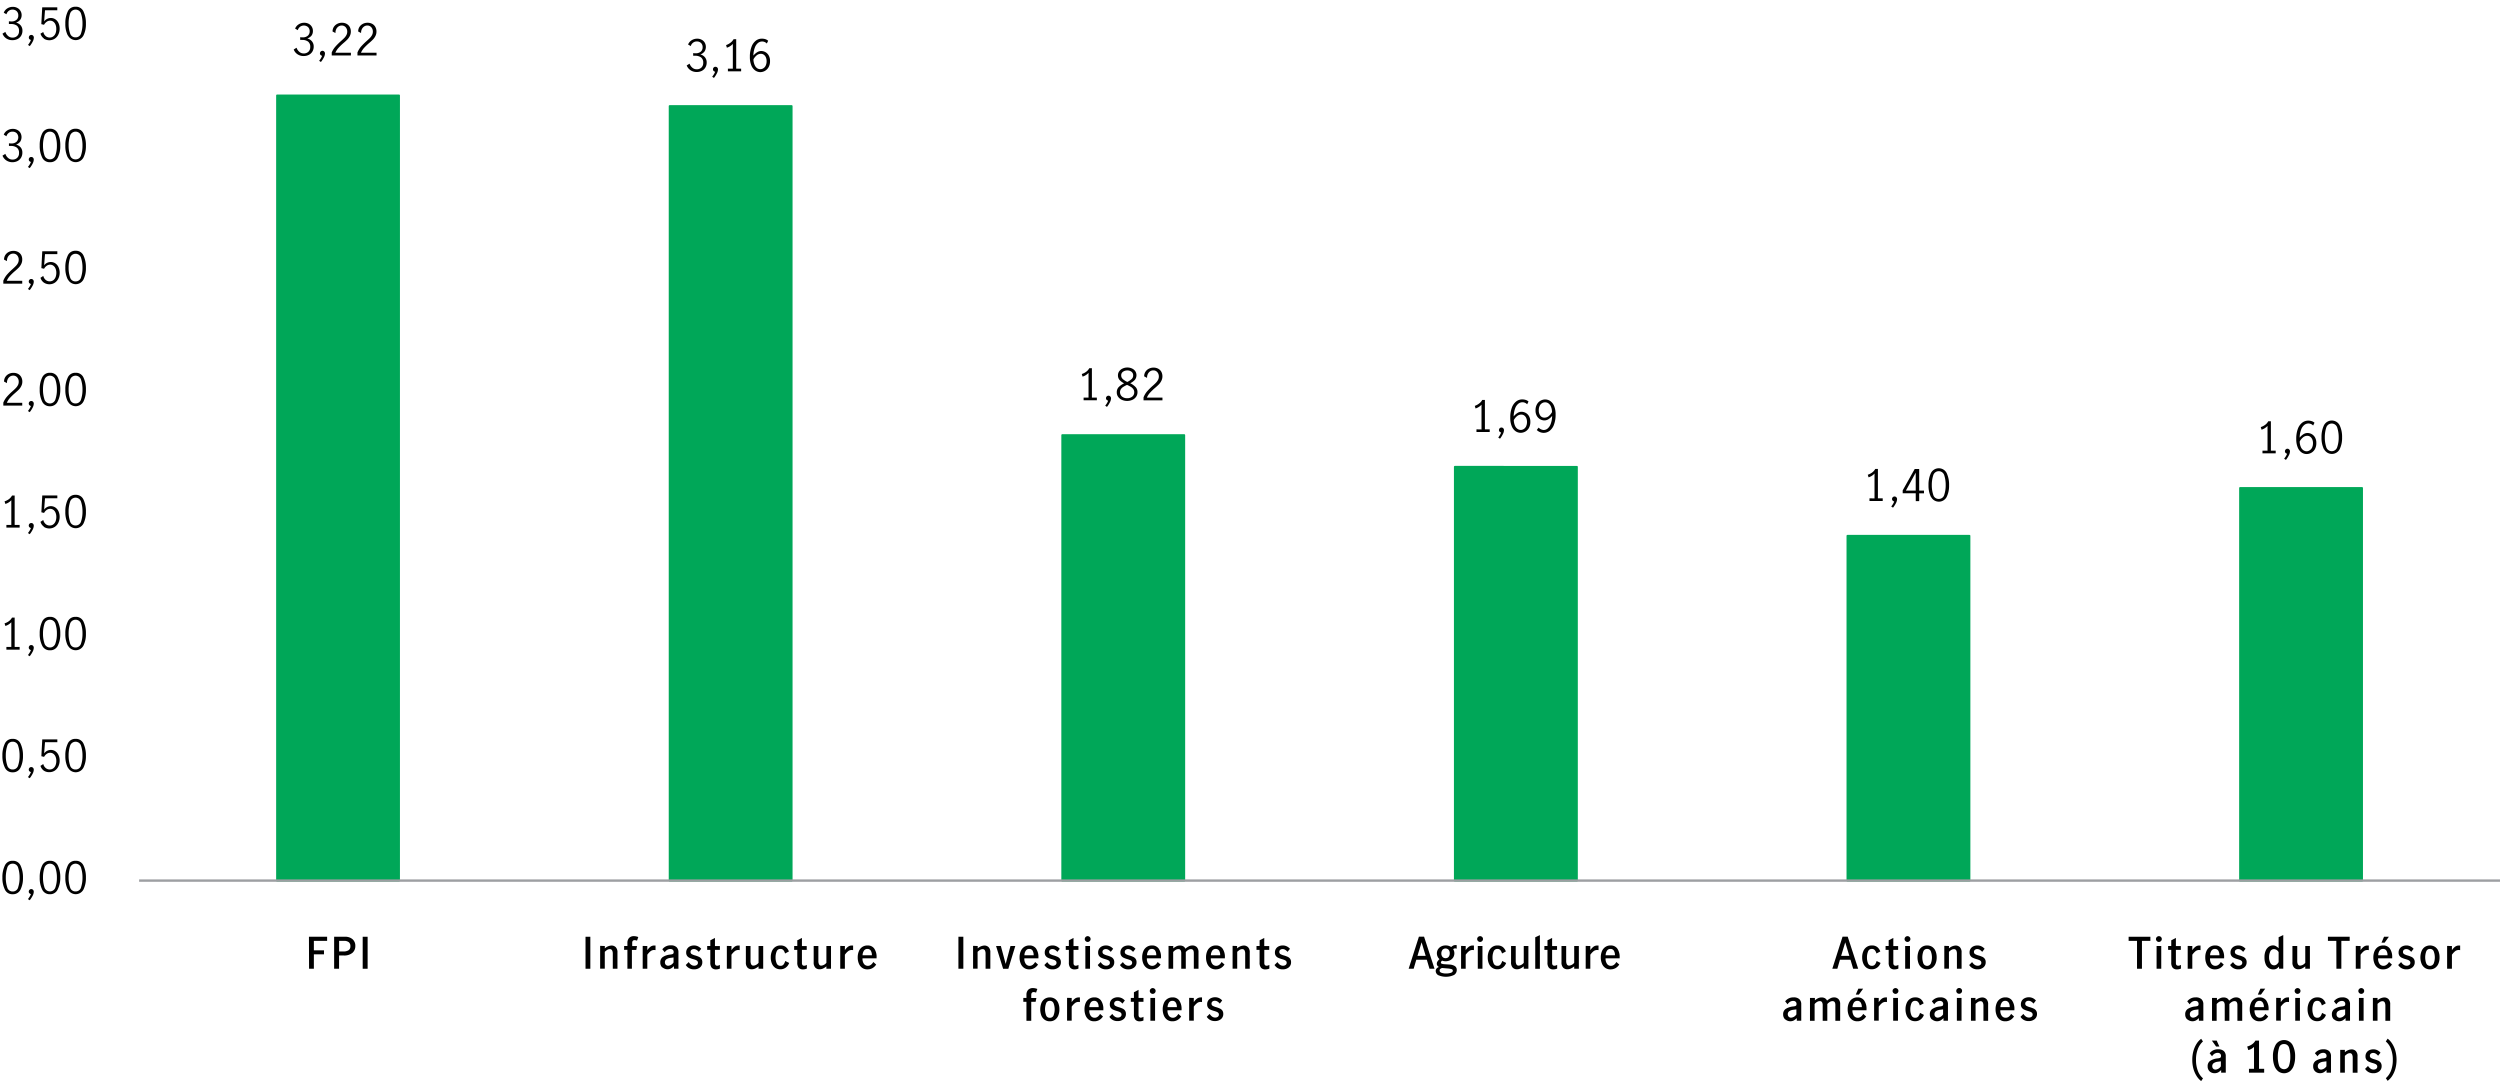 <svg id="Layer_1" data-name="Layer 1" xmlns="http://www.w3.org/2000/svg" viewBox="0 0 1040 452.1"><defs><style>.cls-1{fill:#00a758;}.cls-2,.cls-3{fill:none;stroke-linejoin:round;}.cls-2{stroke:#00a758;stroke-width:0.75px;}.cls-3{stroke:#9d9fa2;}</style></defs><rect class="cls-1" x="931.86" y="203.02" width="50.76" height="163.32"/><rect class="cls-1" x="768.53" y="222.89" width="50.76" height="143.46"/><rect class="cls-1" x="605.21" y="194.19" width="50.76" height="172.15"/><rect class="cls-1" x="441.89" y="180.95" width="50.76" height="185.39"/><rect class="cls-1" x="278.57" y="44.12" width="50.76" height="322.23"/><rect class="cls-1" x="115.25" y="39.7" width="50.76" height="326.64"/><path class="cls-2" d="M931.86,203h50.76V366.34H931.86ZM768.53,222.89H819.3V366.34H768.53Zm-163.32-28.7H656V366.34H605.21ZM441.89,181h50.76V366.34H441.89ZM278.57,44.12h50.76V366.34H278.57ZM115.25,39.7H166V366.34H115.25Z"/><line class="cls-3" x1="57.87" y1="366.34" x2="1040" y2="366.34"/><path d="M123.79,22.59a4,4,0,0,1-1.6-2l1.18-.74a3.74,3.74,0,0,0,1.15,1.71,2.66,2.66,0,0,0,1.79.67,2.73,2.73,0,0,0,2-.72,2.58,2.58,0,0,0,.75-1.95,2.65,2.65,0,0,0-.9-2.26,4.06,4.06,0,0,0-2.52-.69,5,5,0,0,0-.76,0V15.47a7,7,0,0,0,1,.07,3.12,3.12,0,0,0,2.18-.69,2.35,2.35,0,0,0,.76-1.83,2.35,2.35,0,0,0-.67-1.75,2.66,2.66,0,0,0-3.36-.1,2.73,2.73,0,0,0-.91,1.38l-1.11-.65a3.63,3.63,0,0,1,1.46-1.76,4.17,4.17,0,0,1,2.35-.67,3.89,3.89,0,0,1,1.85.44,3.28,3.28,0,0,1,1.74,2.95,3.23,3.23,0,0,1-.54,1.9A3.75,3.75,0,0,1,127.82,16a3.55,3.55,0,0,1,2,1.26,3.32,3.32,0,0,1,.68,2.07,4,4,0,0,1-.54,2.11,3.7,3.7,0,0,1-1.49,1.39,4.64,4.64,0,0,1-2.13.48A4.37,4.37,0,0,1,123.79,22.59Z"/><path d="M134,23.22a1.3,1.3,0,0,1-.64-.35.89.89,0,0,1-.26-.65,1.06,1.06,0,0,1,.3-.76,1,1,0,0,1,1.48,0,1.09,1.09,0,0,1,.31.8,3.8,3.8,0,0,1-.49,1.67,10.49,10.49,0,0,1-1.2,1.86l-.74-.49A7.4,7.4,0,0,0,134,23.22Z"/><path d="M139.53,19.39a25.69,25.69,0,0,1,2.28-2.27q.91-.81,1.44-1.35a5.31,5.31,0,0,0,.86-1.19,2.93,2.93,0,0,0,.34-1.4,2.7,2.7,0,0,0-.63-1.82,2.1,2.1,0,0,0-1.67-.74,2.28,2.28,0,0,0-1.4.45,2.76,2.76,0,0,0-.92,1.15,3.24,3.24,0,0,0-.27,1.52l-1.21-.63a3.42,3.42,0,0,1,.48-1.84,3.68,3.68,0,0,1,1.4-1.31,4,4,0,0,1,2-.49,3.89,3.89,0,0,1,2,.48,3.27,3.27,0,0,1,1.28,1.3,4,4,0,0,1,.44,1.86,4.1,4.1,0,0,1-.41,1.83,6,6,0,0,1-1,1.45,22.11,22.11,0,0,1-1.68,1.54,23.9,23.9,0,0,0-2.06,2,7.1,7.1,0,0,0-1.28,2h6.46v1.15H138V21.84A8.86,8.86,0,0,1,139.53,19.39Z"/><path d="M150.18,19.39a28.73,28.73,0,0,1,2.28-2.27q.91-.81,1.44-1.35a5.05,5.05,0,0,0,.87-1.19,3,3,0,0,0,.34-1.4,2.7,2.7,0,0,0-.63-1.82,2.11,2.11,0,0,0-1.68-.74,2.25,2.25,0,0,0-1.39.45,2.76,2.76,0,0,0-.92,1.15,3.38,3.38,0,0,0-.28,1.52l-1.2-.63a3.34,3.34,0,0,1,.48-1.84,3.61,3.61,0,0,1,1.4-1.31,4,4,0,0,1,2-.49,3.91,3.91,0,0,1,2,.48,3.24,3.24,0,0,1,1.27,1.3,3.85,3.85,0,0,1,.45,1.86,4,4,0,0,1-.42,1.83,5.78,5.78,0,0,1-1,1.45,20,20,0,0,1-1.67,1.54,25.81,25.81,0,0,0-2.07,2,7.33,7.33,0,0,0-1.28,2h6.47v1.15H148.7V21.84A9.08,9.08,0,0,1,150.18,19.39Z"/><path d="M287.27,29.22a4.17,4.17,0,0,1-1.6-2l1.19-.74A3.8,3.8,0,0,0,288,28.15a2.66,2.66,0,0,0,1.79.67,2.7,2.7,0,0,0,2-.72,2.57,2.57,0,0,0,.75-1.94,2.66,2.66,0,0,0-.9-2.27,4.06,4.06,0,0,0-2.52-.69,7.09,7.09,0,0,0-.76,0V22.09a5.86,5.86,0,0,0,1,.07,3.2,3.2,0,0,0,2.18-.68,2.37,2.37,0,0,0,.75-1.84,2.36,2.36,0,0,0-.66-1.75,2.47,2.47,0,0,0-1.79-.64,2.39,2.39,0,0,0-1.57.55,2.61,2.61,0,0,0-.91,1.37l-1.12-.65a3.73,3.73,0,0,1,1.46-1.76,4.26,4.26,0,0,1,2.36-.67,3.74,3.74,0,0,1,1.84.45,3.11,3.11,0,0,1,1.28,1.21,3.57,3.57,0,0,1-.08,3.64,3.86,3.86,0,0,1-1.74,1.26,3.54,3.54,0,0,1,1.95,1.25,3.32,3.32,0,0,1,.67,2.08,4,4,0,0,1-.54,2.1,3.67,3.67,0,0,1-1.48,1.39,4.64,4.64,0,0,1-2.13.48A4.47,4.47,0,0,1,287.27,29.22Z"/><path d="M297.5,29.85a1.34,1.34,0,0,1-.64-.35.89.89,0,0,1-.26-.66,1.09,1.09,0,0,1,.29-.76,1,1,0,0,1,.73-.3,1,1,0,0,1,.76.31,1.13,1.13,0,0,1,.31.8,3.9,3.9,0,0,1-.49,1.67A10.55,10.55,0,0,1,297,32.42l-.74-.49A7.44,7.44,0,0,0,297.5,29.85Z"/><path d="M304.86,28.57V18.27a5.48,5.48,0,0,1-2.48,1.57l-.33-1.08a6.31,6.31,0,0,0,1.84-1,4.55,4.55,0,0,0,1.28-1.46h1.09V28.57h2.05v1.11h-5.5V28.57Z"/><path d="M314.17,29.31a4.64,4.64,0,0,1-1.61-2.08,8.89,8.89,0,0,1-.61-3.54,11.45,11.45,0,0,1,.67-4.18,5.64,5.64,0,0,1,1.8-2.58,4.06,4.06,0,0,1,2.52-.85,4.89,4.89,0,0,1,1.45.21,3.18,3.18,0,0,1,1.16.67L319,18.11a2.67,2.67,0,0,0-2-.85,2.75,2.75,0,0,0-1.64.59,4.39,4.39,0,0,0-1.33,1.9,10.12,10.12,0,0,0-.63,3.38,6.45,6.45,0,0,1,1.56-1.39,3.18,3.18,0,0,1,1.68-.52,3.74,3.74,0,0,1,1.77.46,3.64,3.64,0,0,1,1.38,1.4,4.58,4.58,0,0,1,.54,2.32,4.9,4.9,0,0,1-.63,2.61,4,4,0,0,1-3.36,2A3.75,3.75,0,0,1,314.17,29.31Zm3.36-.89a2.57,2.57,0,0,0,1-1.12,4.35,4.35,0,0,0,.38-1.92,3.92,3.92,0,0,0-.27-1.44,2.61,2.61,0,0,0-.81-1.11,2,2,0,0,0-1.3-.44,2.71,2.71,0,0,0-1.77.65,5.54,5.54,0,0,0-1.32,1.64,5.87,5.87,0,0,0,.51,2.41A3.12,3.12,0,0,0,315,28.4a2.42,2.42,0,0,0,1.27.38A2.26,2.26,0,0,0,317.53,28.42Z"/><path d="M452.83,165.4V155.11a5.46,5.46,0,0,1-2.48,1.56l-.33-1.08a6.28,6.28,0,0,0,1.84-.94,4.58,4.58,0,0,0,1.28-1.47h1.09V165.4h2.06v1.12h-5.51V165.4Z"/><path d="M461,166.68a1.39,1.39,0,0,1-.64-.35.9.9,0,0,1-.26-.66,1,1,0,0,1,.3-.75,1,1,0,0,1,.73-.31,1,1,0,0,1,.75.32,1.07,1.07,0,0,1,.31.8,3.73,3.73,0,0,1-.49,1.66,10.56,10.56,0,0,1-1.2,1.87l-.74-.49A7.4,7.4,0,0,0,461,166.68Z"/><path d="M472.39,161a3,3,0,0,1,.8,2.18,3.21,3.21,0,0,1-.57,1.88,3.8,3.8,0,0,1-1.56,1.28,5.46,5.46,0,0,1-4.34,0,3.74,3.74,0,0,1-1.56-1.25,3.09,3.09,0,0,1-.58-1.86,3.05,3.05,0,0,1,.8-2.2,8.11,8.11,0,0,1,2.26-1.56,6.51,6.51,0,0,1-1.9-1.4,2.84,2.84,0,0,1-.67-1.95,2.79,2.79,0,0,1,.55-1.7,3.43,3.43,0,0,1,1.45-1.14,4.56,4.56,0,0,1,1.9-.4,4.5,4.5,0,0,1,1.89.39,3.4,3.4,0,0,1,1.39,1.11,3.11,3.11,0,0,1-.16,3.66,6.36,6.36,0,0,1-1.91,1.38A8.21,8.21,0,0,1,472.39,161Zm-1.4,4a2.21,2.21,0,0,0,.85-1.84,2.16,2.16,0,0,0-.4-1.3,3.53,3.53,0,0,0-1-.92,14,14,0,0,0-1.59-.83,12.87,12.87,0,0,0-1.53.81,3.49,3.49,0,0,0-1,.93,2.39,2.39,0,0,0,.46,3.14,3.24,3.24,0,0,0,2.1.67A3.29,3.29,0,0,0,471,165Zm-3.92-7.32a8,8,0,0,0,1.89,1.21,7.35,7.35,0,0,0,1.81-1.21,2,2,0,0,0,.63-1.53,1.82,1.82,0,0,0-.69-1.49,2.72,2.72,0,0,0-1.75-.56,3,3,0,0,0-1.78.54,1.75,1.75,0,0,0-.76,1.51A1.94,1.94,0,0,0,467.07,157.66Z"/><path d="M477.16,162.85a25.44,25.44,0,0,1,2.27-2.27q.92-.81,1.44-1.35a5.27,5.27,0,0,0,.87-1.19,3,3,0,0,0,.34-1.4,2.7,2.7,0,0,0-.63-1.82,2.11,2.11,0,0,0-1.68-.74,2.32,2.32,0,0,0-1.39.44,2.89,2.89,0,0,0-.92,1.15,3.45,3.45,0,0,0-.28,1.53l-1.2-.63a3.31,3.31,0,0,1,.48-1.84,3.61,3.61,0,0,1,1.4-1.31,4,4,0,0,1,2-.49,3.91,3.91,0,0,1,2,.48,3.2,3.2,0,0,1,1.28,1.3,4.15,4.15,0,0,1,0,3.68,6.06,6.06,0,0,1-1,1.46,22.11,22.11,0,0,1-1.68,1.54,24.15,24.15,0,0,0-2.07,2,7.18,7.18,0,0,0-1.28,2h6.47v1.15h-7.87V165.3A8.86,8.86,0,0,1,477.16,162.85Z"/><path d="M616.31,178.65v-10.3a5.5,5.5,0,0,1-2.48,1.57l-.32-1.08a6.37,6.37,0,0,0,1.83-1,4.37,4.37,0,0,0,1.28-1.47h1.1v12.23h2v1.11h-5.51v-1.11Z"/><path d="M624.47,179.92a1.26,1.26,0,0,1-.64-.35.89.89,0,0,1-.26-.65,1,1,0,0,1,.3-.76,1,1,0,0,1,.72-.31,1,1,0,0,1,.76.32,1.13,1.13,0,0,1,.31.8,3.86,3.86,0,0,1-.49,1.66A10.27,10.27,0,0,1,624,182.5l-.73-.49A7.65,7.65,0,0,0,624.47,179.92Z"/><path d="M630.48,179.38a4.58,4.58,0,0,1-1.6-2.08,8.87,8.87,0,0,1-.61-3.53,11.73,11.73,0,0,1,.66-4.19,5.81,5.81,0,0,1,1.8-2.57,4.11,4.11,0,0,1,2.52-.86,4.84,4.84,0,0,1,1.45.22,3,3,0,0,1,1.16.67l-.57,1.15a2.65,2.65,0,0,0-2-.85,2.73,2.73,0,0,0-1.64.59,4.31,4.31,0,0,0-1.33,1.9,10.12,10.12,0,0,0-.63,3.38,6.73,6.73,0,0,1,1.56-1.4,3.11,3.11,0,0,1,1.68-.51,3.7,3.7,0,0,1,1.76.46,3.53,3.53,0,0,1,1.39,1.4,4.55,4.55,0,0,1,.54,2.32,5,5,0,0,1-.63,2.61,3.94,3.94,0,0,1-1.55,1.49,4,4,0,0,1-1.82.47A3.71,3.71,0,0,1,630.48,179.38Zm3.37-.88a2.63,2.63,0,0,0,1-1.12,4.35,4.35,0,0,0,.38-1.92,3.92,3.92,0,0,0-.27-1.44,2.64,2.64,0,0,0-.81-1.12,2.07,2.07,0,0,0-1.3-.43,2.71,2.71,0,0,0-1.77.65,5.57,5.57,0,0,0-1.33,1.64,5.9,5.9,0,0,0,.52,2.41,3,3,0,0,0,1.09,1.3,2.44,2.44,0,0,0,1.27.39A2.38,2.38,0,0,0,633.85,178.5Z"/><path d="M639.3,178.88l.77-1a3.11,3.11,0,0,0,2.09,1,2.59,2.59,0,0,0,1.61-.58,4.49,4.49,0,0,0,1.31-1.91,10,10,0,0,0,.61-3.39,6.19,6.19,0,0,1-1.53,1.39,3.19,3.19,0,0,1-1.69.51,3.63,3.63,0,0,1-1.66-.43,3.75,3.75,0,0,1-1.44-1.37,4.38,4.38,0,0,1-.59-2.37,4.85,4.85,0,0,1,.63-2.59,3.83,3.83,0,0,1,1.55-1.5,4,4,0,0,1,1.8-.47,3.83,3.83,0,0,1,2.16.67,4.6,4.6,0,0,1,1.6,2.07,8.84,8.84,0,0,1,.61,3.53,11.54,11.54,0,0,1-.67,4.19,5.64,5.64,0,0,1-1.8,2.58,4.07,4.07,0,0,1-2.52.86A4.14,4.14,0,0,1,639.3,178.88Zm5-5.81a5.42,5.42,0,0,0,1.34-1.64,5.87,5.87,0,0,0-.51-2.41,3,3,0,0,0-1.1-1.3,2.38,2.38,0,0,0-2.53,0,2.62,2.62,0,0,0-1,1.12,4.35,4.35,0,0,0-.37,1.92,3.64,3.64,0,0,0,.6,2.09,2,2,0,0,0,1.72.89A2.8,2.8,0,0,0,644.33,173.07Z"/><path d="M779.8,207.34V197a5.5,5.5,0,0,1-2.48,1.57l-.33-1.08a6.07,6.07,0,0,0,1.84-.95,4.37,4.37,0,0,0,1.28-1.47h1.1v12.23h2v1.11h-5.51v-1.11Z"/><path d="M788,208.61a1.22,1.22,0,0,1-.64-.35.86.86,0,0,1-.27-.65,1,1,0,0,1,.3-.76,1,1,0,0,1,.73-.31,1,1,0,0,1,.76.32,1.12,1.12,0,0,1,.3.8,3.9,3.9,0,0,1-.48,1.67,11.15,11.15,0,0,1-1.21,1.86l-.74-.49A7.47,7.47,0,0,0,788,208.61Z"/><path d="M796.94,205.21h-5.42V204l5-8.9h1.86v9h2v1.13h-2v3.24h-1.42Zm0-1.13v-7.45h0l-4.09,7.45Z"/><path d="M803.26,206.72a10.76,10.76,0,0,1-1-4.91,11.15,11.15,0,0,1,1-5,3.68,3.68,0,0,1,6.56,0,11.3,11.3,0,0,1,1,5,10.63,10.63,0,0,1-1,4.91,3.66,3.66,0,0,1-6.5,0Zm5.56-.9a12.58,12.58,0,0,0,.59-4,12.9,12.9,0,0,0-.58-4.05,2.39,2.39,0,0,0-4.61,0,12.89,12.89,0,0,0-.59,4.05,12.3,12.3,0,0,0,.6,4,2.26,2.26,0,0,0,2.28,1.73A2.29,2.29,0,0,0,808.82,205.82Z"/><path d="M943.29,187.47V177.18a5.6,5.6,0,0,1-2.49,1.57l-.32-1.08a6.56,6.56,0,0,0,1.84-.95,4.34,4.34,0,0,0,1.27-1.47h1.1v12.22h2v1.12h-5.5v-1.12Z"/><path d="M951.44,188.75a1.3,1.3,0,0,1-.64-.35.89.89,0,0,1-.26-.65,1,1,0,0,1,.3-.76,1,1,0,0,1,1.48,0,1.07,1.07,0,0,1,.31.8,3.73,3.73,0,0,1-.49,1.66,10.21,10.21,0,0,1-1.2,1.87l-.74-.49A7.4,7.4,0,0,0,951.44,188.75Z"/><path d="M957.45,188.21a4.58,4.58,0,0,1-1.6-2.08,8.87,8.87,0,0,1-.61-3.53,11.73,11.73,0,0,1,.66-4.19,5.75,5.75,0,0,1,1.81-2.57,4.06,4.06,0,0,1,2.51-.86,4.54,4.54,0,0,1,1.45.22,3,3,0,0,1,1.16.67l-.57,1.15a2.65,2.65,0,0,0-2-.85,2.75,2.75,0,0,0-1.64.59,4.31,4.31,0,0,0-1.33,1.9,10.12,10.12,0,0,0-.63,3.38,6.73,6.73,0,0,1,1.56-1.4,3.11,3.11,0,0,1,1.68-.51,3.65,3.65,0,0,1,1.77.46,3.61,3.61,0,0,1,1.38,1.39,4.62,4.62,0,0,1,.54,2.33,5,5,0,0,1-.63,2.61,3.94,3.94,0,0,1-1.55,1.49,4,4,0,0,1-1.82.47A3.73,3.73,0,0,1,957.45,188.21Zm3.37-.88a2.63,2.63,0,0,0,1-1.12,4.35,4.35,0,0,0,.38-1.92,3.88,3.88,0,0,0-.27-1.44,2.64,2.64,0,0,0-.81-1.12,2,2,0,0,0-1.3-.43A2.71,2.71,0,0,0,958,182a5.54,5.54,0,0,0-1.32,1.64,5.75,5.75,0,0,0,.51,2.41,3,3,0,0,0,1.1,1.3,2.41,2.41,0,0,0,1.27.39A2.37,2.37,0,0,0,960.82,187.33Z"/><path d="M966.75,186.86a10.63,10.63,0,0,1-1-4.91,11.15,11.15,0,0,1,1-5,3.68,3.68,0,0,1,6.56,0,11.16,11.16,0,0,1,1,5,10.63,10.63,0,0,1-1,4.91,3.66,3.66,0,0,1-6.5,0Zm5.55-.91a12.19,12.19,0,0,0,.6-4,12.84,12.84,0,0,0-.59-4,2.39,2.39,0,0,0-4.61,0,12.85,12.85,0,0,0-.58,4,12.48,12.48,0,0,0,.59,4,2.38,2.38,0,0,0,4.59,0Z"/><path d="M2,370a10.76,10.76,0,0,1-1-4.91,11.15,11.15,0,0,1,1-5,3.38,3.38,0,0,1,3.27-2,3.39,3.39,0,0,1,3.29,2,11.3,11.3,0,0,1,1,5,10.63,10.63,0,0,1-1,4.91,3.41,3.41,0,0,1-3.25,2A3.41,3.41,0,0,1,2,370Zm5.56-.9a12.58,12.58,0,0,0,.59-4,12.9,12.9,0,0,0-.58-4.05,2.28,2.28,0,0,0-2.32-1.76A2.26,2.26,0,0,0,3,361.08a12.89,12.89,0,0,0-.59,4.05,12.3,12.3,0,0,0,.6,4,2.26,2.26,0,0,0,2.28,1.73A2.29,2.29,0,0,0,7.56,369.14Z"/><path d="M12.87,371.93a1.22,1.22,0,0,1-.64-.35.85.85,0,0,1-.26-.65,1.09,1.09,0,0,1,.29-.76,1,1,0,0,1,.73-.31,1,1,0,0,1,.76.32,1.12,1.12,0,0,1,.3.8,3.9,3.9,0,0,1-.48,1.67,11.15,11.15,0,0,1-1.21,1.86l-.74-.49A7.47,7.47,0,0,0,12.87,371.93Z"/><path d="M17.52,370a10.63,10.63,0,0,1-1-4.91,11.15,11.15,0,0,1,1-5,3.39,3.39,0,0,1,3.28-2,3.38,3.38,0,0,1,3.28,2,11.16,11.16,0,0,1,1,5A10.63,10.63,0,0,1,24,370a3.41,3.41,0,0,1-3.25,2A3.41,3.41,0,0,1,17.52,370Zm5.55-.9a12.3,12.3,0,0,0,.6-4,12.89,12.89,0,0,0-.59-4.05,2.39,2.39,0,0,0-4.61,0,12.9,12.9,0,0,0-.58,4.05,12.58,12.58,0,0,0,.59,4,2.39,2.39,0,0,0,4.59,0Z"/><path d="M28.18,370a10.63,10.63,0,0,1-1-4.91,11.15,11.15,0,0,1,1-5,3.38,3.38,0,0,1,3.27-2,3.38,3.38,0,0,1,3.29,2,11.3,11.3,0,0,1,1,5,10.63,10.63,0,0,1-1,4.91,3.65,3.65,0,0,1-6.49,0Zm5.55-.9a12.58,12.58,0,0,0,.59-4,12.9,12.9,0,0,0-.58-4.05,2.39,2.39,0,0,0-4.61,0,12.89,12.89,0,0,0-.59,4.05,12.3,12.3,0,0,0,.6,4,2.26,2.26,0,0,0,2.28,1.73A2.29,2.29,0,0,0,33.73,369.14Z"/><path d="M2,319.28a10.79,10.79,0,0,1-1-4.91,11.15,11.15,0,0,1,1-5,3.38,3.38,0,0,1,3.27-2,3.39,3.39,0,0,1,3.29,2,11.3,11.3,0,0,1,1,5,10.66,10.66,0,0,1-1,4.91,3.41,3.41,0,0,1-3.25,2A3.41,3.41,0,0,1,2,319.28Zm5.56-.91a12.52,12.52,0,0,0,.59-4,12.81,12.81,0,0,0-.58-4.05,2.29,2.29,0,0,0-2.32-1.77A2.26,2.26,0,0,0,3,310.32a12.8,12.8,0,0,0-.59,4.05,12.24,12.24,0,0,0,.6,4,2.26,2.26,0,0,0,2.28,1.74A2.29,2.29,0,0,0,7.56,318.37Z"/><path d="M12.87,321.17a1.22,1.22,0,0,1-.64-.35.86.86,0,0,1-.26-.66,1.05,1.05,0,0,1,.29-.75,1,1,0,0,1,.73-.31,1,1,0,0,1,.76.32,1.1,1.1,0,0,1,.3.8,3.83,3.83,0,0,1-.48,1.66,11.22,11.22,0,0,1-1.21,1.87l-.74-.49A7.47,7.47,0,0,0,12.87,321.17Z"/><path d="M18.25,320.6a3.73,3.73,0,0,1-1.41-2l1.16-.77a3.1,3.1,0,0,0,1,1.65,2.46,2.46,0,0,0,1.66.62,2.39,2.39,0,0,0,1.55-.51,2.91,2.91,0,0,0,.93-1.31,5,5,0,0,0,.29-1.73,4.45,4.45,0,0,0-.34-1.82,2.77,2.77,0,0,0-.92-1.18,2.25,2.25,0,0,0-1.31-.4,2.45,2.45,0,0,0-1.46.48,3.69,3.69,0,0,0-1.06,1.23l-1.13-.27.37-7h6.27v1.17H18.72l-.36,4.65a3.45,3.45,0,0,1,2.75-1.44,3.29,3.29,0,0,1,2,.62,3.83,3.83,0,0,1,1.28,1.63,5.49,5.49,0,0,1,.43,2.17,5.55,5.55,0,0,1-.52,2.41,4.27,4.27,0,0,1-1.49,1.76,4,4,0,0,1-2.27.66A3.88,3.88,0,0,1,18.25,320.6Z"/><path d="M28.18,319.28a10.66,10.66,0,0,1-1-4.91,11.15,11.15,0,0,1,1-5,3.38,3.38,0,0,1,3.27-2,3.38,3.38,0,0,1,3.29,2,11.3,11.3,0,0,1,1,5,10.66,10.66,0,0,1-1,4.91,3.65,3.65,0,0,1-6.49,0Zm5.55-.91a12.52,12.52,0,0,0,.59-4,12.81,12.81,0,0,0-.58-4.05,2.39,2.39,0,0,0-4.61,0,12.8,12.8,0,0,0-.59,4.05,12.24,12.24,0,0,0,.6,4,2.26,2.26,0,0,0,2.28,1.74A2.29,2.29,0,0,0,33.73,318.37Z"/><path d="M4.71,269.13V258.84a5.41,5.41,0,0,1-2.48,1.56l-.33-1.08a6,6,0,0,0,1.84-.94A4.46,4.46,0,0,0,5,256.91h1.1v12.22H8.17v1.12H2.66v-1.12Z"/><path d="M12.87,270.41a1.29,1.29,0,0,1-.64-.35.86.86,0,0,1-.26-.66,1.05,1.05,0,0,1,.29-.75,1,1,0,0,1,.73-.31,1,1,0,0,1,.76.32,1.1,1.1,0,0,1,.3.8,3.87,3.87,0,0,1-.48,1.66A11.65,11.65,0,0,1,12.36,273l-.74-.49A7.47,7.47,0,0,0,12.87,270.41Z"/><path d="M17.52,268.52a10.66,10.66,0,0,1-1-4.91,11.15,11.15,0,0,1,1-5,3.39,3.39,0,0,1,3.28-2,3.38,3.38,0,0,1,3.28,2,11.16,11.16,0,0,1,1,5,10.66,10.66,0,0,1-1,4.91,3.41,3.41,0,0,1-3.25,2A3.41,3.41,0,0,1,17.52,268.52Zm5.55-.91a12.24,12.24,0,0,0,.6-4,12.8,12.8,0,0,0-.59-4.05,2.39,2.39,0,0,0-4.61,0,12.81,12.81,0,0,0-.58,4.05,12.52,12.52,0,0,0,.59,4,2.38,2.38,0,0,0,4.59,0Z"/><path d="M28.18,268.52a10.66,10.66,0,0,1-1-4.91,11.15,11.15,0,0,1,1-5,3.38,3.38,0,0,1,3.27-2,3.38,3.38,0,0,1,3.29,2,11.3,11.3,0,0,1,1,5,10.66,10.66,0,0,1-1,4.91,3.65,3.65,0,0,1-6.49,0Zm5.55-.91a12.52,12.52,0,0,0,.59-4,12.81,12.81,0,0,0-.58-4.05,2.39,2.39,0,0,0-4.61,0,12.8,12.8,0,0,0-.59,4.05,12.24,12.24,0,0,0,.6,4,2.26,2.26,0,0,0,2.28,1.74A2.29,2.29,0,0,0,33.73,267.61Z"/><path d="M4.71,218.37V208.08a5.41,5.41,0,0,1-2.48,1.56l-.33-1.08a6,6,0,0,0,1.84-.94A4.57,4.57,0,0,0,5,206.15h1.1v12.22H8.17v1.12H2.66v-1.12Z"/><path d="M12.87,219.65a1.29,1.29,0,0,1-.64-.35.87.87,0,0,1-.26-.66,1.05,1.05,0,0,1,.29-.75,1,1,0,0,1,.73-.31,1,1,0,0,1,.76.31,1.13,1.13,0,0,1,.3.81,3.87,3.87,0,0,1-.48,1.66,11.15,11.15,0,0,1-1.21,1.86l-.74-.48A7.47,7.47,0,0,0,12.87,219.65Z"/><path d="M18.25,219.08a3.73,3.73,0,0,1-1.41-2l1.16-.77A3.13,3.13,0,0,0,19,218a2.45,2.45,0,0,0,1.66.61,2.38,2.38,0,0,0,1.55-.5,3,3,0,0,0,.93-1.31,5,5,0,0,0,.29-1.73,4.45,4.45,0,0,0-.34-1.82,2.71,2.71,0,0,0-.92-1.18,2.25,2.25,0,0,0-1.31-.4,2.45,2.45,0,0,0-1.46.48,3.6,3.6,0,0,0-1.06,1.23l-1.13-.27.37-7h6.27v1.17H18.72L18.36,212a3.45,3.45,0,0,1,2.75-1.44,3.35,3.35,0,0,1,2,.62,3.86,3.86,0,0,1,1.28,1.64,5.75,5.75,0,0,1-.09,4.57,4.3,4.3,0,0,1-1.49,1.77,4.21,4.21,0,0,1-4.59,0Z"/><path d="M28.18,217.76a10.66,10.66,0,0,1-1-4.91,11.12,11.12,0,0,1,1-5,3.38,3.38,0,0,1,3.27-2,3.38,3.38,0,0,1,3.29,2,11.27,11.27,0,0,1,1,5,10.66,10.66,0,0,1-1,4.91,3.65,3.65,0,0,1-6.49,0Zm5.55-.91a12.52,12.52,0,0,0,.59-4,12.92,12.92,0,0,0-.58-4.06,2.39,2.39,0,0,0-4.61,0,12.91,12.91,0,0,0-.59,4.06,12.24,12.24,0,0,0,.6,4,2.26,2.26,0,0,0,2.28,1.74A2.29,2.29,0,0,0,33.73,216.85Z"/><path d="M2.87,165.05a24.42,24.42,0,0,1,2.28-2.26c.61-.54,1.09-1,1.43-1.35a5.27,5.27,0,0,0,.87-1.19,2.94,2.94,0,0,0,.34-1.41A2.68,2.68,0,0,0,7.16,157a2.07,2.07,0,0,0-1.67-.74,2.33,2.33,0,0,0-1.4.44,2.82,2.82,0,0,0-.92,1.15,3.27,3.27,0,0,0-.27,1.52l-1.21-.63a3.39,3.39,0,0,1,.48-1.83,3.71,3.71,0,0,1,1.4-1.32,4.12,4.12,0,0,1,2-.48,4,4,0,0,1,2,.47,3.29,3.29,0,0,1,1.28,1.31,3.92,3.92,0,0,1,.44,1.85,4,4,0,0,1-.42,1.83,5.8,5.8,0,0,1-1,1.46c-.41.42-1,.94-1.68,1.54a24.15,24.15,0,0,0-2.07,2,7.24,7.24,0,0,0-1.27,2H9.25v1.16H1.38V167.5A9,9,0,0,1,2.87,165.05Z"/><path d="M12.87,168.89a1.29,1.29,0,0,1-.64-.35.89.89,0,0,1-.26-.66,1.09,1.09,0,0,1,.29-.76,1,1,0,0,1,.73-.3,1,1,0,0,1,.76.31,1.12,1.12,0,0,1,.3.8,3.87,3.87,0,0,1-.48,1.67,11.15,11.15,0,0,1-1.21,1.86l-.74-.48A7.61,7.61,0,0,0,12.87,168.89Z"/><path d="M17.52,167a10.67,10.67,0,0,1-1-4.92,11.11,11.11,0,0,1,1-5,3.39,3.39,0,0,1,3.28-2,3.38,3.38,0,0,1,3.28,2,11.11,11.11,0,0,1,1,5A10.67,10.67,0,0,1,24,167a3.41,3.41,0,0,1-3.25,2A3.41,3.41,0,0,1,17.52,167Zm5.55-.91a12.26,12.26,0,0,0,.6-4,12.89,12.89,0,0,0-.59-4.05,2.39,2.39,0,0,0-4.61,0,12.9,12.9,0,0,0-.58,4.05,12.54,12.54,0,0,0,.59,4,2.38,2.38,0,0,0,4.59,0Z"/><path d="M28.18,167a10.67,10.67,0,0,1-1-4.92,11.11,11.11,0,0,1,1-5,3.38,3.38,0,0,1,3.27-2,3.38,3.38,0,0,1,3.29,2,11.25,11.25,0,0,1,1,5,10.67,10.67,0,0,1-1,4.92,3.65,3.65,0,0,1-6.49,0Zm5.55-.91a12.54,12.54,0,0,0,.59-4,12.9,12.9,0,0,0-.58-4.05,2.39,2.39,0,0,0-4.61,0,12.89,12.89,0,0,0-.59,4.05,12.26,12.26,0,0,0,.6,4,2.26,2.26,0,0,0,2.28,1.74A2.29,2.29,0,0,0,33.73,166.09Z"/><path d="M2.87,114.29A25.69,25.69,0,0,1,5.15,112c.61-.54,1.09-1,1.43-1.35a5.21,5.21,0,0,0,.87-1.18,3,3,0,0,0,.34-1.41,2.72,2.72,0,0,0-.63-1.82,2.09,2.09,0,0,0-1.67-.73,2.27,2.27,0,0,0-1.4.44,2.82,2.82,0,0,0-.92,1.15,3.24,3.24,0,0,0-.27,1.52L1.69,108a3.45,3.45,0,0,1,.48-1.84,3.68,3.68,0,0,1,1.4-1.31,4.12,4.12,0,0,1,2-.48,3.91,3.91,0,0,1,2,.47,3.29,3.29,0,0,1,1.28,1.31A3.92,3.92,0,0,1,9.25,108a4,4,0,0,1-.42,1.83,6,6,0,0,1-1,1.46,22.29,22.29,0,0,1-1.68,1.53,24.08,24.08,0,0,0-2.07,2,7.24,7.24,0,0,0-1.27,2H9.25V118H1.38v-1.22A9,9,0,0,1,2.87,114.29Z"/><path d="M12.87,118.13a1.29,1.29,0,0,1-.64-.35.89.89,0,0,1-.26-.66,1.09,1.09,0,0,1,.29-.76,1,1,0,0,1,.73-.3,1,1,0,0,1,.76.31,1.12,1.12,0,0,1,.3.8,3.87,3.87,0,0,1-.48,1.67,11.15,11.15,0,0,1-1.21,1.86l-.74-.49A7.44,7.44,0,0,0,12.87,118.13Z"/><path d="M18.25,117.56a3.73,3.73,0,0,1-1.41-2l1.16-.78a3.12,3.12,0,0,0,1,1.66,2.61,2.61,0,0,0,3.21.11,3,3,0,0,0,.93-1.32,4.91,4.91,0,0,0,.29-1.73,4.4,4.4,0,0,0-.34-1.81,2.71,2.71,0,0,0-.92-1.18,2.26,2.26,0,0,0-1.31-.41,2.4,2.4,0,0,0-1.46.49,3.57,3.57,0,0,0-1.06,1.22l-1.13-.27.37-7h6.27v1.17H18.72l-.36,4.64A3.45,3.45,0,0,1,21.11,109a3.35,3.35,0,0,1,2,.62,3.86,3.86,0,0,1,1.28,1.64,5.46,5.46,0,0,1,.43,2.17,5.54,5.54,0,0,1-.52,2.4,4.3,4.3,0,0,1-1.49,1.77,4,4,0,0,1-2.27.65A4,4,0,0,1,18.25,117.56Z"/><path d="M28.18,116.24a10.67,10.67,0,0,1-1-4.92,11.15,11.15,0,0,1,1-5,3.39,3.39,0,0,1,3.27-2,3.39,3.39,0,0,1,3.29,2,11.3,11.3,0,0,1,1,5,10.67,10.67,0,0,1-1,4.92,3.65,3.65,0,0,1-6.49,0Zm5.55-.91a12.58,12.58,0,0,0,.59-4,12.9,12.9,0,0,0-.58-4,2.39,2.39,0,0,0-4.61,0,12.89,12.89,0,0,0-.59,4,12.3,12.3,0,0,0,.6,4,2.25,2.25,0,0,0,2.28,1.73A2.28,2.28,0,0,0,33.73,115.33Z"/><path d="M2.64,66.74a4.11,4.11,0,0,1-1.6-2L2.23,64a3.8,3.8,0,0,0,1.14,1.71,2.66,2.66,0,0,0,1.79.67,2.7,2.7,0,0,0,2-.72,2.57,2.57,0,0,0,.75-1.94A2.66,2.66,0,0,0,7,61.41a4.06,4.06,0,0,0-2.52-.69,6.94,6.94,0,0,0-.76,0V59.61a5.86,5.86,0,0,0,1,.07A3.15,3.15,0,0,0,6.85,59a2.61,2.61,0,0,0,.09-3.59,2.43,2.43,0,0,0-1.78-.64,2.39,2.39,0,0,0-1.57.55,2.61,2.61,0,0,0-.91,1.37L1.56,56A3.68,3.68,0,0,1,3,54.28a4.26,4.26,0,0,1,2.36-.67,3.85,3.85,0,0,1,1.84.44A3.2,3.2,0,0,1,8.5,55.27a3.57,3.57,0,0,1-.08,3.64,3.84,3.84,0,0,1-1.75,1.26,3.53,3.53,0,0,1,2,1.25A3.32,3.32,0,0,1,9.3,63.5a4,4,0,0,1-.54,2.1A3.67,3.67,0,0,1,7.28,67a4.64,4.64,0,0,1-2.13.48A4.47,4.47,0,0,1,2.64,66.74Z"/><path d="M12.87,67.37a1.24,1.24,0,0,1-.64-.36.85.85,0,0,1-.26-.65,1.09,1.09,0,0,1,.29-.76,1,1,0,0,1,.73-.3,1,1,0,0,1,.76.31,1.12,1.12,0,0,1,.3.8,3.9,3.9,0,0,1-.48,1.67,11.15,11.15,0,0,1-1.21,1.86l-.74-.49A7.44,7.44,0,0,0,12.87,67.37Z"/><path d="M17.52,65.48a10.67,10.67,0,0,1-1-4.92,11.15,11.15,0,0,1,1-5,3.39,3.39,0,0,1,3.28-2,3.39,3.39,0,0,1,3.28,2,11.16,11.16,0,0,1,1,5,10.67,10.67,0,0,1-1,4.92,3.41,3.41,0,0,1-3.25,2A3.41,3.41,0,0,1,17.52,65.48Zm5.55-.91a12.3,12.3,0,0,0,.6-4,12.89,12.89,0,0,0-.59-4.05,2.39,2.39,0,0,0-4.61,0,12.9,12.9,0,0,0-.58,4.05,12.58,12.58,0,0,0,.59,4,2.39,2.39,0,0,0,4.59,0Z"/><path d="M28.18,65.48a10.67,10.67,0,0,1-1-4.92,11.15,11.15,0,0,1,1-5,3.39,3.39,0,0,1,3.27-2,3.39,3.39,0,0,1,3.29,2,11.3,11.3,0,0,1,1,5,10.67,10.67,0,0,1-1,4.92,3.65,3.65,0,0,1-6.49,0Zm5.55-.91a12.58,12.58,0,0,0,.59-4,12.9,12.9,0,0,0-.58-4.05,2.39,2.39,0,0,0-4.61,0,12.89,12.89,0,0,0-.59,4.05,12.3,12.3,0,0,0,.6,4,2.25,2.25,0,0,0,2.28,1.73A2.28,2.28,0,0,0,33.73,64.57Z"/><path d="M2.64,16a4.09,4.09,0,0,1-1.6-2l1.19-.74a3.8,3.8,0,0,0,1.14,1.71,2.66,2.66,0,0,0,1.79.67,2.7,2.7,0,0,0,2-.72,2.58,2.58,0,0,0,.75-1.95A2.65,2.65,0,0,0,7,10.65,4.06,4.06,0,0,0,4.46,10a5.08,5.08,0,0,0-.76,0V8.85a7.16,7.16,0,0,0,1,.07,3.11,3.11,0,0,0,2.17-.69A2.31,2.31,0,0,0,7.61,6.4a2.31,2.31,0,0,0-.67-1.75A2.43,2.43,0,0,0,5.16,4a2.44,2.44,0,0,0-1.57.55,2.67,2.67,0,0,0-.91,1.38L1.56,5.28A3.68,3.68,0,0,1,3,3.52a4.18,4.18,0,0,1,2.36-.67,3.85,3.85,0,0,1,1.84.44A3.2,3.2,0,0,1,8.5,4.51,3.27,3.27,0,0,1,9,6.24a3.23,3.23,0,0,1-.54,1.9A3.7,3.7,0,0,1,6.67,9.4a3.58,3.58,0,0,1,2,1.25,3.36,3.36,0,0,1,.67,2.08,4,4,0,0,1-.54,2.11,3.67,3.67,0,0,1-1.48,1.39,4.64,4.64,0,0,1-2.13.48A4.48,4.48,0,0,1,2.64,16Z"/><path d="M12.87,16.6a1.22,1.22,0,0,1-.64-.35A.85.85,0,0,1,12,15.6a1.07,1.07,0,0,1,.29-.76,1,1,0,0,1,.73-.31,1,1,0,0,1,.76.32,1.12,1.12,0,0,1,.3.8,3.83,3.83,0,0,1-.48,1.66,10.83,10.83,0,0,1-1.21,1.87l-.74-.49A7.47,7.47,0,0,0,12.87,16.6Z"/><path d="M18.25,16a3.8,3.8,0,0,1-1.41-2L18,13.31A3.12,3.12,0,0,0,19,15a2.5,2.5,0,0,0,1.66.61,2.39,2.39,0,0,0,1.55-.51,2.91,2.91,0,0,0,.93-1.31A5,5,0,0,0,23.41,12a4.48,4.48,0,0,0-.34-1.82A2.77,2.77,0,0,0,22.15,9a2.25,2.25,0,0,0-1.31-.4,2.4,2.4,0,0,0-1.46.49,3.57,3.57,0,0,0-1.06,1.22l-1.13-.27.37-7h6.27V4.27H18.72l-.36,4.65a3.45,3.45,0,0,1,2.75-1.44,3.29,3.29,0,0,1,2,.62,3.8,3.8,0,0,1,1.28,1.64,5.42,5.42,0,0,1,.43,2.17,5.54,5.54,0,0,1-.52,2.4,4.27,4.27,0,0,1-1.49,1.76,4.24,4.24,0,0,1-4.59,0Z"/><path d="M28.18,14.71a10.63,10.63,0,0,1-1-4.91,11.15,11.15,0,0,1,1-5,3.38,3.38,0,0,1,3.27-2,3.38,3.38,0,0,1,3.29,2,11.3,11.3,0,0,1,1,5,10.63,10.63,0,0,1-1,4.91,3.65,3.65,0,0,1-6.49,0Zm5.55-.91a12.48,12.48,0,0,0,.59-4,12.9,12.9,0,0,0-.58-4.05,2.39,2.39,0,0,0-4.61,0,12.89,12.89,0,0,0-.59,4.05,12.19,12.19,0,0,0,.6,4,2.26,2.26,0,0,0,2.28,1.74A2.29,2.29,0,0,0,33.73,13.8Z"/><path d="M128.52,389.69h7.56v1.71h-5.51v3.94h4.21V397h-4.21v6h-2Z"/><path d="M143.48,389.69a4.62,4.62,0,0,1,3.15,1,3.59,3.59,0,0,1,1.19,2.85,3.65,3.65,0,0,1-1.22,2.85,5.28,5.28,0,0,1-3.64,1.09h-1.91V403H139V389.69ZM145,395.3a1.88,1.88,0,0,0,.76-1.69,2,2,0,0,0-.69-1.68,3.18,3.18,0,0,0-2-.53h-2v4.41h1.76A3.83,3.83,0,0,0,145,395.3Z"/><path d="M150.88,389.69h2.05V403h-2.05Z"/><path d="M243.58,389.69h2V403h-2Z"/><path d="M251.61,393.54v1a4.42,4.42,0,0,1,2.79-1.2,2.46,2.46,0,0,1,1.74.68,3,3,0,0,1,.72,2.27V403h-1.94v-6.28a2.93,2.93,0,0,0-.27-1.34,1,1,0,0,0-1-.54,2,2,0,0,0-1.06.32,7,7,0,0,0-1,.8v7h-1.93v-9.49Z"/><path d="M259.64,395.14v-1.6H261v-1.33a2.93,2.93,0,0,1,.69-2,2.6,2.6,0,0,1,2-.77,4.6,4.6,0,0,1,1,.11,4.26,4.26,0,0,1,.83.27l-.52,1.51a2.68,2.68,0,0,0-1-.23q-1.05,0-1,1.26v1.2H265l-.31,1.6h-1.82V403H261v-7.89Z"/><path d="M269.28,393.54v1.75a6,6,0,0,1,1.35-1.48,2.72,2.72,0,0,1,1.59-.48l.48,0v1.93a2.93,2.93,0,0,0-.63-.06,2.33,2.33,0,0,0-1.38.46,7.28,7.28,0,0,0-1.41,1.51V403h-1.92v-9.49Z"/><path d="M275.51,402.48a2.76,2.76,0,0,1-.83-2.1,2.64,2.64,0,0,1,1-2.23,7,7,0,0,1,3.18-1.06,5.08,5.08,0,0,0,.87-.17.75.75,0,0,0,.4-.3,1.12,1.12,0,0,0,.12-.58,1.2,1.2,0,0,0-.37-.92,1.46,1.46,0,0,0-1-.34,2.52,2.52,0,0,0-1.35.38,3.29,3.29,0,0,0-1,1l-1-1.25a4.22,4.22,0,0,1,3.53-1.65,3.34,3.34,0,0,1,2.37.75,2.86,2.86,0,0,1,.8,2.16V403h-1.86v-1.1a5.84,5.84,0,0,1-1.28,1,3.2,3.2,0,0,1-3.49-.46Zm4.68-2.1v-2.07h0l-1.25.16a3.74,3.74,0,0,0-1.78.63,1.5,1.5,0,0,0-.56,1.25,1.48,1.48,0,0,0,.37,1,1.4,1.4,0,0,0,1.06.4A2.92,2.92,0,0,0,280.19,400.38Z"/><path d="M285.28,401.44l1.23-1.22a3.71,3.71,0,0,0,1,1.1,2.15,2.15,0,0,0,1.32.43,1.8,1.8,0,0,0,1.06-.32,1.09,1.09,0,0,0,.45-.94.94.94,0,0,0-.26-.7,1.81,1.81,0,0,0-.64-.43,9.6,9.6,0,0,0-1.08-.36,10.32,10.32,0,0,1-1.5-.54,2.45,2.45,0,0,1-1-.79,2.29,2.29,0,0,1-.41-1.43,2.77,2.77,0,0,1,1.63-2.59,3.84,3.84,0,0,1,1.63-.34,3.67,3.67,0,0,1,1.7.39,3.89,3.89,0,0,1,1.29,1l-1,1.28a4.14,4.14,0,0,0-.94-.84,2,2,0,0,0-1.11-.33,1.57,1.57,0,0,0-1,.32,1.11,1.11,0,0,0-.38.87,1,1,0,0,0,.49.91,6.14,6.14,0,0,0,1.49.58,12.74,12.74,0,0,1,1.51.55,2.56,2.56,0,0,1,1,.8,2.34,2.34,0,0,1,.4,1.44,2.64,2.64,0,0,1-1,2.19,3.77,3.77,0,0,1-2.43.78A3.91,3.91,0,0,1,285.28,401.44Z"/><path d="M296.08,402.58a3.32,3.32,0,0,1-.59-2.18v-5.26h-1.3v-1.6h1.3v-2.37l1.93-1v3.38h2.05v1.6h-2.05v5.44c0,.77.31,1.15.95,1.15a2.1,2.1,0,0,0,1.1-.36l0,1.55a3.83,3.83,0,0,1-1.57.34A2.33,2.33,0,0,1,296.08,402.58Z"/><path d="M304.29,393.54v1.75a6,6,0,0,1,1.35-1.48,2.72,2.72,0,0,1,1.59-.48l.48,0v1.93a2.93,2.93,0,0,0-.63-.06,2.33,2.33,0,0,0-1.38.46,7.28,7.28,0,0,0-1.41,1.51V403h-1.92v-9.49Z"/><path d="M311,402.57a3.06,3.06,0,0,1-.72-2.28v-6.75h1.94v6.28a3,3,0,0,0,.27,1.32,1,1,0,0,0,1,.56,3.09,3.09,0,0,0,2.07-1.17v-7h1.93V403h-1.93v-1a6.42,6.42,0,0,1-1.35.89,3.28,3.28,0,0,1-1.45.33A2.4,2.4,0,0,1,311,402.57Z"/><path d="M322.53,402.63a4,4,0,0,1-1.41-1.76,6.61,6.61,0,0,1-.48-2.59,6.54,6.54,0,0,1,.48-2.59,4,4,0,0,1,1.4-1.75,3.66,3.66,0,0,1,2.15-.63,3.54,3.54,0,0,1,2.23.65,4.23,4.23,0,0,1,1.28,1.85l-1.6.85a3.71,3.71,0,0,0-.67-1.38,1.55,1.55,0,0,0-1.26-.53,1.59,1.59,0,0,0-1.57,1.06,6.29,6.29,0,0,0-.45,2.47,6.13,6.13,0,0,0,.47,2.5,1.62,1.62,0,0,0,1.59,1,1.5,1.5,0,0,0,1.27-.55,4.05,4.05,0,0,0,.69-1.46l1.64.81a4,4,0,0,1-1.38,1.92,3.6,3.6,0,0,1-2.22.72A3.71,3.71,0,0,1,322.53,402.63Z"/><path d="M332.26,402.58a3.32,3.32,0,0,1-.59-2.18v-5.26h-1.3v-1.6h1.3v-2.37l1.93-1v3.38h2v1.6h-2v5.44c0,.77.31,1.15.95,1.15a2.1,2.1,0,0,0,1.1-.36l0,1.55a3.83,3.83,0,0,1-1.57.34A2.33,2.33,0,0,1,332.26,402.58Z"/><path d="M339.21,402.57a3.06,3.06,0,0,1-.72-2.28v-6.75h1.95v6.28a3,3,0,0,0,.27,1.32,1,1,0,0,0,1,.56,3.13,3.13,0,0,0,2.07-1.17v-7h1.92V403h-1.92v-1a7,7,0,0,1-1.35.89,3.32,3.32,0,0,1-1.46.33A2.42,2.42,0,0,1,339.21,402.57Z"/><path d="M351.47,393.54v1.75a5.64,5.64,0,0,1,1.35-1.48,2.66,2.66,0,0,1,1.58-.48l.49,0v1.93a2.93,2.93,0,0,0-.63-.06,2.34,2.34,0,0,0-1.39.46,7,7,0,0,0-1.4,1.51V403h-1.93v-9.49Z"/><path d="M358.67,402.62a4,4,0,0,1-1.38-1.77,6.61,6.61,0,0,1-.48-2.59,6.51,6.51,0,0,1,.49-2.57,4,4,0,0,1,1.41-1.75,3.85,3.85,0,0,1,2.21-.63,3.26,3.26,0,0,1,2.74,1.26,6.14,6.14,0,0,1,1,3.76v.34h-5.85a3.57,3.57,0,0,0,.57,2.27,2,2,0,0,0,1.66.85,2.08,2.08,0,0,0,1.3-.46,3.55,3.55,0,0,0,.95-1.15l1.2,1.07a4.42,4.42,0,0,1-1.51,1.47,4.12,4.12,0,0,1-2.14.54A3.57,3.57,0,0,1,358.67,402.62Zm3.59-7.12a1.56,1.56,0,0,0-1.43-.75,1.63,1.63,0,0,0-1.46.78,3.59,3.59,0,0,0-.54,1.85h3.87A3.45,3.45,0,0,0,362.26,395.5Z"/><path d="M398.7,389.69h2.05V403H398.7Z"/><path d="M406.73,393.54v1a4.42,4.42,0,0,1,2.79-1.2,2.46,2.46,0,0,1,1.74.68,3,3,0,0,1,.72,2.27V403H410v-6.28a2.93,2.93,0,0,0-.27-1.34,1,1,0,0,0-1-.54,2,2,0,0,0-1.05.32,6.53,6.53,0,0,0-1,.8v7H404.8v-9.49Z"/><path d="M414.36,393.54h2l2,7.47h0l2-7.47h2l-2.9,9.49h-2.16Z"/><path d="M426,402.62a4,4,0,0,1-1.38-1.77,6.61,6.61,0,0,1-.48-2.59,6.51,6.51,0,0,1,.49-2.57,4,4,0,0,1,1.41-1.75,3.85,3.85,0,0,1,2.21-.63,3.24,3.24,0,0,1,2.73,1.26,6.07,6.07,0,0,1,1,3.76v.34h-5.85a3.57,3.57,0,0,0,.57,2.27,2,2,0,0,0,1.66.85,2.08,2.08,0,0,0,1.3-.46,3.55,3.55,0,0,0,.95-1.15l1.2,1.07a4.42,4.42,0,0,1-1.51,1.47,4.12,4.12,0,0,1-2.14.54A3.57,3.57,0,0,1,426,402.62Zm3.59-7.12a1.56,1.56,0,0,0-1.43-.75,1.63,1.63,0,0,0-1.46.78,3.5,3.5,0,0,0-.54,1.85H430A3.54,3.54,0,0,0,429.56,395.5Z"/><path d="M434.45,401.44l1.22-1.22a3.71,3.71,0,0,0,1,1.1,2.15,2.15,0,0,0,1.32.43,1.83,1.83,0,0,0,1.07-.32,1.09,1.09,0,0,0,.45-.94,1,1,0,0,0-.26-.7,1.94,1.94,0,0,0-.65-.43,10.06,10.06,0,0,0-1.07-.36,10.08,10.08,0,0,1-1.51-.54,2.45,2.45,0,0,1-1-.79,2.29,2.29,0,0,1-.4-1.43,2.74,2.74,0,0,1,1.62-2.59,3.87,3.87,0,0,1,1.63-.34,3.67,3.67,0,0,1,1.7.39,3.89,3.89,0,0,1,1.29,1l-1,1.28a4.1,4.1,0,0,0-.93-.84,2.06,2.06,0,0,0-1.12-.33,1.59,1.59,0,0,0-1,.32,1.1,1.1,0,0,0-.37.87,1,1,0,0,0,.48.91,6.24,6.24,0,0,0,1.5.58,13.18,13.18,0,0,1,1.5.55,2.56,2.56,0,0,1,1,.8,2.34,2.34,0,0,1,.41,1.44,2.65,2.65,0,0,1-1,2.19,3.73,3.73,0,0,1-2.43.78A3.88,3.88,0,0,1,434.45,401.44Z"/><path d="M445.25,402.58a3.26,3.26,0,0,1-.6-2.18v-5.26h-1.29v-1.6h1.29v-2.37l1.93-1v3.38h2.05v1.6h-2.05v5.44c0,.77.32,1.15.95,1.15a2.07,2.07,0,0,0,1.1-.36l0,1.55a3.83,3.83,0,0,1-1.57.34A2.3,2.3,0,0,1,445.25,402.58Z"/><path d="M451.63,391.49a1.13,1.13,0,0,1-.37-.85,1.23,1.23,0,0,1,1.2-1.2,1.22,1.22,0,0,1,.87.35,1.14,1.14,0,0,1,.36.85,1.16,1.16,0,0,1-.36.85,1.19,1.19,0,0,1-.87.36A1.15,1.15,0,0,1,451.63,391.49Zm-.12,2.05h1.94V403h-1.94Z"/><path d="M456.66,401.44l1.22-1.22a3.85,3.85,0,0,0,1,1.1,2.16,2.16,0,0,0,1.33.43,1.82,1.82,0,0,0,1.06-.32,1.09,1.09,0,0,0,.45-.94,1,1,0,0,0-.26-.7,1.85,1.85,0,0,0-.65-.43,10.06,10.06,0,0,0-1.07-.36,10.08,10.08,0,0,1-1.51-.54,2.52,2.52,0,0,1-1-.79,2.29,2.29,0,0,1-.4-1.43,2.73,2.73,0,0,1,1.63-2.59,3.81,3.81,0,0,1,1.63-.34,3.7,3.7,0,0,1,1.7.39,3.76,3.76,0,0,1,1.28,1l-1,1.28a3.9,3.9,0,0,0-.93-.84,2.06,2.06,0,0,0-1.12-.33,1.54,1.54,0,0,0-1,.32,1.08,1.08,0,0,0-.38.87,1,1,0,0,0,.48.91,6.42,6.42,0,0,0,1.5.58,13.18,13.18,0,0,1,1.5.55,2.56,2.56,0,0,1,1,.8,2.34,2.34,0,0,1,.41,1.44,2.67,2.67,0,0,1-1,2.19,3.77,3.77,0,0,1-2.43.78A3.89,3.89,0,0,1,456.66,401.44Z"/><path d="M465.91,401.44l1.22-1.22a3.85,3.85,0,0,0,1,1.1,2.16,2.16,0,0,0,1.33.43,1.8,1.8,0,0,0,1.06-.32,1.09,1.09,0,0,0,.45-.94,1,1,0,0,0-.26-.7,1.85,1.85,0,0,0-.65-.43A9.33,9.33,0,0,0,469,399a9.9,9.9,0,0,1-1.5-.54,2.47,2.47,0,0,1-1-.79,2.29,2.29,0,0,1-.4-1.43,2.82,2.82,0,0,1,.44-1.58,2.73,2.73,0,0,1,1.19-1,3.84,3.84,0,0,1,1.63-.34,3.7,3.7,0,0,1,1.7.39,3.89,3.89,0,0,1,1.29,1l-1,1.28a4.14,4.14,0,0,0-.94-.84,2.06,2.06,0,0,0-1.12-.33,1.54,1.54,0,0,0-1,.32,1.11,1.11,0,0,0-.38.87,1,1,0,0,0,.49.91,6.14,6.14,0,0,0,1.49.58,13.18,13.18,0,0,1,1.5.55,2.56,2.56,0,0,1,1,.8,2.34,2.34,0,0,1,.41,1.44,2.64,2.64,0,0,1-1,2.19,3.77,3.77,0,0,1-2.43.78A3.9,3.9,0,0,1,465.91,401.44Z"/><path d="M477,402.62a4,4,0,0,1-1.38-1.77,6.61,6.61,0,0,1-.48-2.59,6.51,6.51,0,0,1,.49-2.57,3.9,3.9,0,0,1,1.41-1.75,3.83,3.83,0,0,1,2.21-.63,3.25,3.25,0,0,1,2.73,1.26,6.08,6.08,0,0,1,1,3.76v.34H477.1a3.64,3.64,0,0,0,.58,2.27,2,2,0,0,0,1.66.85,2.08,2.08,0,0,0,1.3-.46,3.55,3.55,0,0,0,.95-1.15l1.2,1.07a4.42,4.42,0,0,1-1.51,1.47,4.15,4.15,0,0,1-2.14.54A3.57,3.57,0,0,1,477,402.62Zm3.59-7.12a1.57,1.57,0,0,0-1.43-.75,1.62,1.62,0,0,0-1.46.78,3.5,3.5,0,0,0-.54,1.85H481A3.54,3.54,0,0,0,480.59,395.5Z"/><path d="M488.07,393.54v1a6.51,6.51,0,0,1,1.33-.88,3.3,3.3,0,0,1,1.44-.32,2.81,2.81,0,0,1,1.4.32,2.2,2.2,0,0,1,.88,1,8.07,8.07,0,0,1,1.46-1,3.19,3.19,0,0,1,1.48-.34,2.48,2.48,0,0,1,1.83.71,3,3,0,0,1,.69,2.15V403h-1.95v-6.52c0-1.1-.39-1.65-1.18-1.65a2.11,2.11,0,0,0-1.16.36,3.82,3.82,0,0,0-1,.86V403H491.4v-6.54a2.45,2.45,0,0,0-.26-1.16,1,1,0,0,0-.95-.47,2.06,2.06,0,0,0-1.15.35,3.65,3.65,0,0,0-1,.87V403h-1.93v-9.49Z"/><path d="M503.56,402.62a4,4,0,0,1-1.37-1.77,6.61,6.61,0,0,1-.48-2.59,6.33,6.33,0,0,1,.49-2.57,3.9,3.9,0,0,1,1.41-1.75,3.82,3.82,0,0,1,2.2-.63,3.26,3.26,0,0,1,2.74,1.26,6.08,6.08,0,0,1,1,3.76v.34h-5.85a3.64,3.64,0,0,0,.58,2.27,2,2,0,0,0,1.65.85,2.11,2.11,0,0,0,1.31-.46,3.52,3.52,0,0,0,.94-1.15l1.21,1.07a4.51,4.51,0,0,1-1.51,1.47,4.15,4.15,0,0,1-2.14.54A3.6,3.6,0,0,1,503.56,402.62Zm3.6-7.12a1.57,1.57,0,0,0-1.44-.75,1.62,1.62,0,0,0-1.45.78,3.5,3.5,0,0,0-.54,1.85h3.87A3.54,3.54,0,0,0,507.16,395.5Z"/><path d="M514.63,393.54v1a4.42,4.42,0,0,1,2.79-1.2,2.46,2.46,0,0,1,1.75.68,3,3,0,0,1,.72,2.27V403H518v-6.28a2.93,2.93,0,0,0-.27-1.34,1,1,0,0,0-1-.54,2,2,0,0,0-1.05.32,7.08,7.08,0,0,0-1,.8v7h-1.92v-9.49Z"/><path d="M524.59,402.58a3.26,3.26,0,0,1-.6-2.18v-5.26H522.7v-1.6H524v-2.37l1.93-1v3.38H528v1.6h-2.05v5.44c0,.77.32,1.15,1,1.15a2.07,2.07,0,0,0,1.1-.36l0,1.55a3.83,3.83,0,0,1-1.57.34A2.31,2.31,0,0,1,524.59,402.58Z"/><path d="M530.2,401.44l1.23-1.22a3.71,3.71,0,0,0,1,1.1,2.15,2.15,0,0,0,1.32.43,1.8,1.8,0,0,0,1.06-.32,1.09,1.09,0,0,0,.45-.94.94.94,0,0,0-.26-.7,1.76,1.76,0,0,0-.65-.43,8.69,8.69,0,0,0-1.07-.36,10.32,10.32,0,0,1-1.5-.54,2.45,2.45,0,0,1-1-.79,2.29,2.29,0,0,1-.41-1.43,2.73,2.73,0,0,1,1.63-2.59,3.84,3.84,0,0,1,1.63-.34,3.67,3.67,0,0,1,1.7.39,3.89,3.89,0,0,1,1.29,1l-1,1.28a4.14,4.14,0,0,0-.94-.84,2,2,0,0,0-1.11-.33,1.57,1.57,0,0,0-1,.32,1.11,1.11,0,0,0-.38.87,1,1,0,0,0,.49.91,6.14,6.14,0,0,0,1.49.58,12.74,12.74,0,0,1,1.51.55,2.64,2.64,0,0,1,1,.8,2.34,2.34,0,0,1,.4,1.44,2.64,2.64,0,0,1-1,2.19,3.77,3.77,0,0,1-2.43.78A3.91,3.91,0,0,1,530.2,401.44Z"/><path d="M425.7,416.74v-1.6H427v-1.33a2.93,2.93,0,0,1,.69-2,2.62,2.62,0,0,1,2-.77,4.6,4.6,0,0,1,1,.11,4.15,4.15,0,0,1,.84.27l-.53,1.51a2.64,2.64,0,0,0-1-.23q-1,0-1,1.26v1.2h2.13l-.31,1.6H429v7.89H427v-7.89Z"/><path d="M434.6,424.23a3.93,3.93,0,0,1-1.39-1.75,7.43,7.43,0,0,1,0-5.2,3.92,3.92,0,0,1,1.38-1.75,4,4,0,0,1,4.28,0,3.84,3.84,0,0,1,1.37,1.75,6.74,6.74,0,0,1,.47,2.6,6.59,6.59,0,0,1-.48,2.6,4,4,0,0,1-1.37,1.75,3.58,3.58,0,0,1-2.13.63A3.64,3.64,0,0,1,434.6,424.23Zm3.71-1.89a7.1,7.1,0,0,0,0-4.92,1.59,1.59,0,0,0-1.58-1.07,1.55,1.55,0,0,0-1.56,1.06,7.12,7.12,0,0,0,0,4.93,1.55,1.55,0,0,0,1.56,1.06A1.59,1.59,0,0,0,438.31,422.34Z"/><path d="M445.82,415.14v1.75a6,6,0,0,1,1.35-1.48,2.72,2.72,0,0,1,1.59-.48l.48,0v1.93a2.93,2.93,0,0,0-.63-.06,2.33,2.33,0,0,0-1.38.46,7.28,7.28,0,0,0-1.41,1.51v5.83H443.9v-9.49Z"/><path d="M453,424.22a4,4,0,0,1-1.38-1.77,6.8,6.8,0,0,1-.47-2.59,6.51,6.51,0,0,1,.48-2.57,4,4,0,0,1,1.42-1.75,3.8,3.8,0,0,1,2.2-.63,3.26,3.26,0,0,1,2.74,1.26,6.08,6.08,0,0,1,1,3.76v.34h-5.85a3.64,3.64,0,0,0,.58,2.27,1.94,1.94,0,0,0,1.65.85,2.11,2.11,0,0,0,1.31-.46,3.52,3.52,0,0,0,.94-1.15l1.21,1.07a4.51,4.51,0,0,1-1.51,1.47,4.19,4.19,0,0,1-2.15.54A3.59,3.59,0,0,1,453,424.22Zm3.59-7.12a1.55,1.55,0,0,0-1.43-.75,1.65,1.65,0,0,0-1.46.78,3.69,3.69,0,0,0-.54,1.85h3.87A3.36,3.36,0,0,0,456.61,417.1Z"/><path d="M461.5,423l1.22-1.22a3.85,3.85,0,0,0,1,1.1,2.16,2.16,0,0,0,1.33.43,1.8,1.8,0,0,0,1.06-.32,1.09,1.09,0,0,0,.45-.94,1,1,0,0,0-.26-.7,1.85,1.85,0,0,0-.65-.43,9.33,9.33,0,0,0-1.07-.36,9.9,9.9,0,0,1-1.5-.54,2.47,2.47,0,0,1-1-.79,2.29,2.29,0,0,1-.4-1.43,2.82,2.82,0,0,1,.44-1.58,2.73,2.73,0,0,1,1.19-1,4,4,0,0,1,3.33,0,4.05,4.05,0,0,1,1.29,1l-1,1.28a4.14,4.14,0,0,0-.94-.84,2.06,2.06,0,0,0-1.12-.33,1.54,1.54,0,0,0-1,.32,1.08,1.08,0,0,0-.38.87,1,1,0,0,0,.49.91,6.58,6.58,0,0,0,1.49.58,13.18,13.18,0,0,1,1.5.55,2.56,2.56,0,0,1,1,.8,2.34,2.34,0,0,1,.41,1.44,2.64,2.64,0,0,1-1,2.19,3.77,3.77,0,0,1-2.43.78A3.89,3.89,0,0,1,461.5,423Z"/><path d="M472.3,424.18a3.27,3.27,0,0,1-.59-2.18v-5.26h-1.3v-1.6h1.3v-2.37l1.92-1v3.38h2.05v1.6h-2.05v5.44c0,.77.32,1.15.95,1.15a2.07,2.07,0,0,0,1.1-.36l0,1.55a3.79,3.79,0,0,1-1.56.34A2.32,2.32,0,0,1,472.3,424.18Z"/><path d="M478.68,413.09a1.13,1.13,0,0,1-.37-.85,1.23,1.23,0,0,1,1.21-1.2,1.21,1.21,0,0,1,.86.35,1.14,1.14,0,0,1,.36.85,1.16,1.16,0,0,1-.36.85,1.18,1.18,0,0,1-1.7,0Zm-.12,2.05h1.95v9.49h-1.95Z"/><path d="M485.55,424.22a4,4,0,0,1-1.38-1.77,6.61,6.61,0,0,1-.48-2.59,6.33,6.33,0,0,1,.49-2.57,3.9,3.9,0,0,1,1.41-1.75,3.83,3.83,0,0,1,2.21-.63,3.25,3.25,0,0,1,2.73,1.26,6.08,6.08,0,0,1,1,3.76v.34h-5.85a3.64,3.64,0,0,0,.58,2.27,2,2,0,0,0,1.66.85,2.08,2.08,0,0,0,1.3-.46,3.55,3.55,0,0,0,.95-1.15l1.2,1.07a4.42,4.42,0,0,1-1.51,1.47,4.15,4.15,0,0,1-2.14.54A3.57,3.57,0,0,1,485.55,424.22Zm3.59-7.12a1.57,1.57,0,0,0-1.43-.75,1.62,1.62,0,0,0-1.46.78,3.5,3.5,0,0,0-.54,1.85h3.87A3.54,3.54,0,0,0,489.14,417.1Z"/><path d="M496.62,415.14v1.75a5.64,5.64,0,0,1,1.35-1.48,2.66,2.66,0,0,1,1.58-.48l.49,0v1.93a2.93,2.93,0,0,0-.63-.06,2.34,2.34,0,0,0-1.39.46,7,7,0,0,0-1.4,1.51v5.83h-1.93v-9.49Z"/><path d="M502,423l1.22-1.22a4,4,0,0,0,1,1.1,2.18,2.18,0,0,0,1.33.43,1.8,1.8,0,0,0,1.06-.32,1.09,1.09,0,0,0,.45-.94,1,1,0,0,0-.26-.7,1.85,1.85,0,0,0-.65-.43,9.33,9.33,0,0,0-1.07-.36,9.9,9.9,0,0,1-1.5-.54,2.47,2.47,0,0,1-1-.79,2.29,2.29,0,0,1-.4-1.43,2.73,2.73,0,0,1,1.63-2.59,4,4,0,0,1,3.33,0,4.05,4.05,0,0,1,1.29,1l-1,1.28a4.14,4.14,0,0,0-.94-.84,2.06,2.06,0,0,0-1.12-.33,1.54,1.54,0,0,0-1,.32,1.11,1.11,0,0,0-.38.87,1,1,0,0,0,.49.91,6.58,6.58,0,0,0,1.49.58,13.18,13.18,0,0,1,1.5.55,2.49,2.49,0,0,1,1,.8,2.34,2.34,0,0,1,.41,1.44,2.64,2.64,0,0,1-1,2.19,3.77,3.77,0,0,1-2.43.78A3.9,3.9,0,0,1,502,423Z"/><path d="M594.67,403l-1.12-3.76h-4.37l-1.1,3.76H586l4.27-13.34h2.14L596.76,403Zm-5-5.37h3.41l-1.7-5.65h0Z"/><path d="M605.23,401.9a1.82,1.82,0,0,1,.78,1.6,2.39,2.39,0,0,1-1.12,2.08,7.91,7.91,0,0,1-6.57.09,2,2,0,0,1-1.06-1.72,1.53,1.53,0,0,1,.32-1,2.58,2.58,0,0,1,1-.69,1.79,1.79,0,0,1-.64-.57,1.36,1.36,0,0,1-.23-.76,1.72,1.72,0,0,1,.24-.89,5.46,5.46,0,0,1,.88-1.05,3,3,0,0,1-.79-1.06,3.16,3.16,0,0,1-.29-1.34,3,3,0,0,1,.5-1.73,3.26,3.26,0,0,1,1.33-1.16,4.08,4.08,0,0,1,1.82-.4,4,4,0,0,1,2.29.66,4.61,4.61,0,0,1,.85-.61,2.27,2.27,0,0,1,1.45-.14v1.44a1.91,1.91,0,0,0-.63-.13,1.53,1.53,0,0,0-.84.31,3.32,3.32,0,0,1,0,3.49,3.26,3.26,0,0,1-1.33,1.16,4.21,4.21,0,0,1-3.27.15,1.16,1.16,0,0,0-.52.85c0,.18.12.32.37.42a3.66,3.66,0,0,0,1.14.21l2.1.14A4.67,4.67,0,0,1,605.23,401.9Zm-1.72,2.8c.57-.18.86-.48.86-.92a.64.64,0,0,0-.48-.61,7.45,7.45,0,0,0-1.66-.29l-2.27-.19h-.07a2.11,2.11,0,0,0-.77.42.86.86,0,0,0-.24.64c0,.43.26.74.79.93a5.44,5.44,0,0,0,1.91.29A6.34,6.34,0,0,0,603.51,404.7Zm-3.46-9.52a2.33,2.33,0,0,0-.45,1.44,2.13,2.13,0,0,0,.46,1.42,1.58,1.58,0,0,0,1.29.56,1.52,1.52,0,0,0,1.3-.58,2.25,2.25,0,0,0,.44-1.44,2.17,2.17,0,0,0-.44-1.44,1.77,1.77,0,0,0-2.6,0Z"/><path d="M609.73,393.54v1.75a6,6,0,0,1,1.35-1.48,2.72,2.72,0,0,1,1.59-.48l.48,0v1.93a2.93,2.93,0,0,0-.63-.06,2.33,2.33,0,0,0-1.38.46,7.28,7.28,0,0,0-1.41,1.51V403h-1.92v-9.49Z"/><path d="M614.87,391.49a1.17,1.17,0,0,1-.37-.85,1.15,1.15,0,0,1,.36-.84,1.17,1.17,0,0,1,.85-.36,1.19,1.19,0,0,1,.86.35,1.14,1.14,0,0,1,.36.85,1.23,1.23,0,0,1-1.22,1.21A1.18,1.18,0,0,1,614.87,391.49Zm-.11,2.05h1.94V403h-1.94Z"/><path d="M620.79,402.63a4,4,0,0,1-1.41-1.76,6.61,6.61,0,0,1-.48-2.59,6.54,6.54,0,0,1,.48-2.59,4,4,0,0,1,1.4-1.75,3.66,3.66,0,0,1,2.15-.63,3.54,3.54,0,0,1,2.23.65,4.23,4.23,0,0,1,1.28,1.85l-1.6.85a3.71,3.71,0,0,0-.67-1.38,1.55,1.55,0,0,0-1.26-.53,1.59,1.59,0,0,0-1.57,1.06,6.29,6.29,0,0,0-.45,2.47,6.13,6.13,0,0,0,.47,2.5,1.62,1.62,0,0,0,1.59,1,1.5,1.5,0,0,0,1.27-.55,4.05,4.05,0,0,0,.69-1.46l1.64.81a4,4,0,0,1-1.38,1.92,3.6,3.6,0,0,1-2.22.72A3.71,3.71,0,0,1,620.79,402.63Z"/><path d="M629.32,402.57a3.06,3.06,0,0,1-.72-2.28v-6.75h1.94v6.28a3,3,0,0,0,.27,1.32,1,1,0,0,0,1,.56,3.09,3.09,0,0,0,2.07-1.17v-7h1.93V403h-1.93v-1a6.42,6.42,0,0,1-1.35.89,3.28,3.28,0,0,1-1.45.33A2.4,2.4,0,0,1,629.32,402.57Z"/><path d="M638.66,389.91l1.93-.9v14h-1.93Z"/><path d="M644.35,402.58a3.26,3.26,0,0,1-.6-2.18v-5.26h-1.29v-1.6h1.29v-2.37l1.93-1v3.38h2.05v1.6h-2.05v5.44c0,.77.32,1.15,1,1.15a2.07,2.07,0,0,0,1.1-.36l0,1.55a3.83,3.83,0,0,1-1.57.34A2.31,2.31,0,0,1,644.35,402.58Z"/><path d="M650.3,402.57a3.06,3.06,0,0,1-.72-2.28v-6.75h1.95v6.28a3,3,0,0,0,.27,1.32,1,1,0,0,0,1,.56,3.13,3.13,0,0,0,2.07-1.17v-7h1.93V403h-1.93v-1a6.42,6.42,0,0,1-1.35.89,3.32,3.32,0,0,1-1.46.33A2.42,2.42,0,0,1,650.3,402.57Z"/><path d="M661.57,393.54v1.75a6,6,0,0,1,1.35-1.48,2.72,2.72,0,0,1,1.59-.48l.48,0v1.93a2.93,2.93,0,0,0-.63-.06,2.33,2.33,0,0,0-1.38.46,7.28,7.28,0,0,0-1.41,1.51V403h-1.92v-9.49Z"/><path d="M667.78,402.62a3.9,3.9,0,0,1-1.37-1.77,6.61,6.61,0,0,1-.48-2.59,6.51,6.51,0,0,1,.48-2.57,4,4,0,0,1,1.42-1.75,3.8,3.8,0,0,1,2.2-.63,3.26,3.26,0,0,1,2.74,1.26,6.08,6.08,0,0,1,1,3.76v.34h-5.85a3.64,3.64,0,0,0,.58,2.27,1.94,1.94,0,0,0,1.65.85,2.11,2.11,0,0,0,1.31-.46,3.52,3.52,0,0,0,.94-1.15l1.21,1.07a4.51,4.51,0,0,1-1.51,1.47,4.19,4.19,0,0,1-2.15.54A3.59,3.59,0,0,1,667.78,402.62Zm3.59-7.12a1.55,1.55,0,0,0-1.43-.75,1.65,1.65,0,0,0-1.46.78,3.69,3.69,0,0,0-.54,1.85h3.87A3.36,3.36,0,0,0,671.37,395.5Z"/><path d="M770.92,403l-1.12-3.76h-4.38L764.33,403h-2.09l4.26-13.34h2.15L773,403Zm-5-5.37h3.4L767.62,392h0Z"/><path d="M776.55,402.63a4,4,0,0,1-1.4-1.76,6.43,6.43,0,0,1-.49-2.59,6.37,6.37,0,0,1,.49-2.59,3.93,3.93,0,0,1,1.39-1.75,3.68,3.68,0,0,1,2.15-.63,3.52,3.52,0,0,1,2.23.65,4.15,4.15,0,0,1,1.28,1.85l-1.6.85a3.71,3.71,0,0,0-.67-1.38,1.52,1.52,0,0,0-1.26-.53,1.58,1.58,0,0,0-1.56,1.06,6.29,6.29,0,0,0-.45,2.47,6.13,6.13,0,0,0,.46,2.5,1.63,1.63,0,0,0,1.59,1,1.53,1.53,0,0,0,1.28-.55,4,4,0,0,0,.68-1.46l1.64.81a4,4,0,0,1-1.38,1.92,3.6,3.6,0,0,1-2.22.72A3.71,3.71,0,0,1,776.55,402.63Z"/><path d="M786.29,402.58a3.26,3.26,0,0,1-.6-2.18v-5.26H784.4v-1.6h1.29v-2.37l1.93-1v3.38h2v1.6h-2v5.44c0,.77.32,1.15,1,1.15a2.07,2.07,0,0,0,1.1-.36l0,1.55a3.83,3.83,0,0,1-1.57.34A2.3,2.3,0,0,1,786.29,402.58Z"/><path d="M792.67,391.49a1.13,1.13,0,0,1-.37-.85,1.23,1.23,0,0,1,1.2-1.2,1.22,1.22,0,0,1,.87.35,1.14,1.14,0,0,1,.36.85,1.16,1.16,0,0,1-.36.85,1.19,1.19,0,0,1-.87.36A1.15,1.15,0,0,1,792.67,391.49Zm-.12,2.05h2V403h-2Z"/><path d="M799.54,402.63a4,4,0,0,1-1.38-1.75,7.28,7.28,0,0,1,0-5.2,3.86,3.86,0,0,1,1.38-1.75,3.67,3.67,0,0,1,2.14-.62,3.72,3.72,0,0,1,2.14.62,3.84,3.84,0,0,1,1.37,1.75,6.74,6.74,0,0,1,.47,2.6,6.59,6.59,0,0,1-.48,2.6,4,4,0,0,1-1.37,1.75,3.6,3.6,0,0,1-2.13.63A3.67,3.67,0,0,1,799.54,402.63Zm3.71-1.89a7.1,7.1,0,0,0,0-4.92,1.58,1.58,0,0,0-1.57-1.07,1.56,1.56,0,0,0-1.57,1.06,7.28,7.28,0,0,0,0,4.93,1.69,1.69,0,0,0,3.14,0Z"/><path d="M810.77,393.54v1a4.42,4.42,0,0,1,2.79-1.2,2.46,2.46,0,0,1,1.74.68,3,3,0,0,1,.72,2.27V403h-1.94v-6.28a2.93,2.93,0,0,0-.27-1.34,1,1,0,0,0-1-.54,2,2,0,0,0-1.05.32,6.53,6.53,0,0,0-1,.8v7h-1.93v-9.49Z"/><path d="M819.17,401.44l1.23-1.22a3.71,3.71,0,0,0,1,1.1,2.15,2.15,0,0,0,1.32.43,1.8,1.8,0,0,0,1.06-.32,1.09,1.09,0,0,0,.45-.94,1,1,0,0,0-.26-.7,1.76,1.76,0,0,0-.65-.43,9.33,9.33,0,0,0-1.07-.36,10.32,10.32,0,0,1-1.5-.54,2.45,2.45,0,0,1-1-.79,2.29,2.29,0,0,1-.41-1.43,2.73,2.73,0,0,1,1.63-2.59,3.84,3.84,0,0,1,1.63-.34,3.7,3.7,0,0,1,1.7.39,3.89,3.89,0,0,1,1.29,1l-1,1.28a4.14,4.14,0,0,0-.94-.84,2.05,2.05,0,0,0-1.11-.33,1.55,1.55,0,0,0-1,.32,1.11,1.11,0,0,0-.38.87,1,1,0,0,0,.49.91,6.14,6.14,0,0,0,1.49.58,12.74,12.74,0,0,1,1.51.55,2.64,2.64,0,0,1,1,.8,2.34,2.34,0,0,1,.4,1.44,2.64,2.64,0,0,1-1,2.19,3.77,3.77,0,0,1-2.43.78A3.9,3.9,0,0,1,819.17,401.44Z"/><path d="M742.62,424.08a2.76,2.76,0,0,1-.83-2.1,2.61,2.61,0,0,1,1-2.23,7,7,0,0,1,3.18-1.06,5.3,5.3,0,0,0,.87-.17.75.75,0,0,0,.4-.3,1.24,1.24,0,0,0,.11-.58,1.16,1.16,0,0,0-.37-.92,1.41,1.41,0,0,0-1-.34,2.5,2.5,0,0,0-1.35.38,3.29,3.29,0,0,0-1,1.05l-1-1.25a4.22,4.22,0,0,1,3.53-1.65,3.34,3.34,0,0,1,2.37.75,2.85,2.85,0,0,1,.79,2.16v6.81h-1.85v-1.1a5.84,5.84,0,0,1-1.28,1,3.2,3.2,0,0,1-3.49-.46Zm4.68-2.1v-2.07h0l-1.24.16a3.74,3.74,0,0,0-1.78.63,1.5,1.5,0,0,0-.56,1.25,1.48,1.48,0,0,0,.37,1,1.39,1.39,0,0,0,1.05.4A2.92,2.92,0,0,0,747.3,422Z"/><path d="M755,415.14v1a6.51,6.51,0,0,1,1.33-.88,3.3,3.3,0,0,1,1.44-.32,2.81,2.81,0,0,1,1.4.32,2.2,2.2,0,0,1,.88,1,8.07,8.07,0,0,1,1.46-1,3.19,3.19,0,0,1,1.48-.34,2.44,2.44,0,0,1,1.82.71,2.93,2.93,0,0,1,.7,2.15v6.86h-2v-6.52c0-1.1-.39-1.65-1.18-1.65a2.17,2.17,0,0,0-1.17.36,3.77,3.77,0,0,0-1,.86v6.95h-1.92v-6.54a2.34,2.34,0,0,0-.27-1.16,1,1,0,0,0-.94-.47,2.06,2.06,0,0,0-1.15.35,3.51,3.51,0,0,0-1,.87v6.95h-1.93v-9.49Z"/><path d="M770.48,424.22a3.9,3.9,0,0,1-1.37-1.77,6.61,6.61,0,0,1-.48-2.59,6.33,6.33,0,0,1,.49-2.57,3.9,3.9,0,0,1,1.41-1.75,3.82,3.82,0,0,1,2.2-.63,3.26,3.26,0,0,1,2.74,1.26,6.08,6.08,0,0,1,1,3.76v.34h-5.85a3.64,3.64,0,0,0,.58,2.27,2,2,0,0,0,1.65.85,2.11,2.11,0,0,0,1.31-.46,3.52,3.52,0,0,0,.94-1.15l1.21,1.07a4.51,4.51,0,0,1-1.51,1.47,4.16,4.16,0,0,1-2.15.54A3.59,3.59,0,0,1,770.48,424.22Zm3.59-7.12a1.55,1.55,0,0,0-1.43-.75,1.65,1.65,0,0,0-1.46.78,3.58,3.58,0,0,0-.53,1.85h3.86A3.36,3.36,0,0,0,774.07,417.1Zm-1-5.81h2l-1.78,2.47H772Z"/><path d="M781.55,415.14v1.75a6,6,0,0,1,1.35-1.48,2.72,2.72,0,0,1,1.59-.48l.48,0v1.93a2.93,2.93,0,0,0-.63-.06,2.33,2.33,0,0,0-1.38.46,7.28,7.28,0,0,0-1.41,1.51v5.83h-1.92v-9.49Z"/><path d="M787.68,413.09a1.17,1.17,0,0,1-.37-.85,1.23,1.23,0,0,1,1.21-1.2,1.21,1.21,0,0,1,.86.35,1.14,1.14,0,0,1,.36.85,1.16,1.16,0,0,1-.36.85,1.18,1.18,0,0,1-1.7,0Zm-.12,2.05h2v9.49h-2Z"/><path d="M794.58,424.23a4,4,0,0,1-1.4-1.76,6.61,6.61,0,0,1-.49-2.59,6.54,6.54,0,0,1,.49-2.59,4,4,0,0,1,1.4-1.75,3.66,3.66,0,0,1,2.15-.63,3.54,3.54,0,0,1,2.23.65,4.23,4.23,0,0,1,1.28,1.85l-1.61.85a3.55,3.55,0,0,0-.66-1.38,1.55,1.55,0,0,0-1.26-.53,1.58,1.58,0,0,0-1.57,1.06,6.29,6.29,0,0,0-.45,2.47,6.13,6.13,0,0,0,.47,2.5,1.62,1.62,0,0,0,1.58,1,1.52,1.52,0,0,0,1.28-.55,4.05,4.05,0,0,0,.69-1.46l1.63.81a3.9,3.9,0,0,1-1.37,1.92,3.63,3.63,0,0,1-2.23.72A3.76,3.76,0,0,1,794.58,424.23Z"/><path d="M803.64,424.08a2.76,2.76,0,0,1-.83-2.1,2.61,2.61,0,0,1,1-2.23,7,7,0,0,1,3.18-1.06,5.3,5.3,0,0,0,.87-.17.75.75,0,0,0,.4-.3,1.24,1.24,0,0,0,.11-.58,1.16,1.16,0,0,0-.37-.92,1.44,1.44,0,0,0-1-.34,2.49,2.49,0,0,0-1.34.38,3.29,3.29,0,0,0-1,1.05l-1-1.25a4.2,4.2,0,0,1,3.52-1.65,3.35,3.35,0,0,1,2.38.75,2.85,2.85,0,0,1,.79,2.16v6.81h-1.85v-1.1a5.84,5.84,0,0,1-1.28,1,3.2,3.2,0,0,1-3.49-.46Zm4.68-2.1v-2.07h0l-1.24.16a3.7,3.7,0,0,0-1.78.63,1.5,1.5,0,0,0-.56,1.25,1.44,1.44,0,0,0,.37,1,1.39,1.39,0,0,0,1,.4A2.92,2.92,0,0,0,808.32,422Z"/><path d="M814.18,413.09a1.13,1.13,0,0,1-.37-.85A1.23,1.23,0,0,1,815,411a1.22,1.22,0,0,1,.87.35,1.14,1.14,0,0,1,.36.85,1.16,1.16,0,0,1-.36.85,1.19,1.19,0,0,1-.87.36A1.15,1.15,0,0,1,814.18,413.09Zm-.12,2.05H816v9.49h-1.94Z"/><path d="M821.8,415.14v1a4.42,4.42,0,0,1,2.79-1.2,2.48,2.48,0,0,1,1.75.68,3,3,0,0,1,.72,2.27v6.77h-1.95v-6.28a3,3,0,0,0-.27-1.35,1,1,0,0,0-1-.53,2,2,0,0,0-1,.32,6.59,6.59,0,0,0-1,.8v7h-1.92v-9.49Z"/><path d="M832,424.22a3.9,3.9,0,0,1-1.37-1.77,6.61,6.61,0,0,1-.48-2.59,6.51,6.51,0,0,1,.48-2.57,4,4,0,0,1,1.42-1.75,3.82,3.82,0,0,1,2.2-.63,3.26,3.26,0,0,1,2.74,1.26,6.08,6.08,0,0,1,1,3.76v.34h-5.85a3.64,3.64,0,0,0,.58,2.27,1.94,1.94,0,0,0,1.65.85,2.11,2.11,0,0,0,1.31-.46,3.52,3.52,0,0,0,.94-1.15l1.21,1.07a4.51,4.51,0,0,1-1.51,1.47,4.19,4.19,0,0,1-2.15.54A3.59,3.59,0,0,1,832,424.22Zm3.59-7.12a1.55,1.55,0,0,0-1.43-.75,1.65,1.65,0,0,0-1.46.78,3.58,3.58,0,0,0-.53,1.85h3.86A3.36,3.36,0,0,0,835.63,417.1Z"/><path d="M840.52,423l1.22-1.22a3.85,3.85,0,0,0,1,1.1,2.2,2.2,0,0,0,1.33.43,1.8,1.8,0,0,0,1.06-.32,1.09,1.09,0,0,0,.45-.94,1,1,0,0,0-.26-.7,1.85,1.85,0,0,0-.65-.43,9.33,9.33,0,0,0-1.07-.36,10.32,10.32,0,0,1-1.5-.54,2.45,2.45,0,0,1-1-.79,2.23,2.23,0,0,1-.41-1.43,2.82,2.82,0,0,1,.44-1.58,2.73,2.73,0,0,1,1.19-1,4,4,0,0,1,3.33,0,4.05,4.05,0,0,1,1.29,1l-1,1.28a4.14,4.14,0,0,0-.94-.84,2.06,2.06,0,0,0-1.12-.33,1.54,1.54,0,0,0-1,.32,1.11,1.11,0,0,0-.38.87,1,1,0,0,0,.49.91,6.58,6.58,0,0,0,1.49.58,13.18,13.18,0,0,1,1.5.55,2.56,2.56,0,0,1,1,.8,2.34,2.34,0,0,1,.41,1.44,2.64,2.64,0,0,1-1,2.19,3.77,3.77,0,0,1-2.43.78A3.9,3.9,0,0,1,840.52,423Z"/><path d="M889,391.4h-3.49v-1.71h9.05v1.71h-3.51V403H889Z"/><path d="M897.25,391.49a1.17,1.17,0,0,1-.37-.85,1.25,1.25,0,0,1,1.21-1.2,1.23,1.23,0,0,1,.87.35,1.17,1.17,0,0,1,.35.85,1.19,1.19,0,0,1-.35.85,1.2,1.2,0,0,1-.87.36A1.18,1.18,0,0,1,897.25,391.49Zm-.11,2.05h1.94V403h-1.94Z"/><path d="M903.83,402.58a3.32,3.32,0,0,1-.59-2.18v-5.26h-1.3v-1.6h1.3v-2.37l1.93-1v3.38h2.05v1.6h-2.05v5.44c0,.77.31,1.15,1,1.15a2.1,2.1,0,0,0,1.1-.36v1.55a3.75,3.75,0,0,1-1.56.34A2.33,2.33,0,0,1,903.83,402.58Z"/><path d="M912,393.54v1.75a5.64,5.64,0,0,1,1.35-1.48,2.71,2.71,0,0,1,1.58-.48l.49,0v1.93a2.93,2.93,0,0,0-.63-.06,2.36,2.36,0,0,0-1.39.46,7.28,7.28,0,0,0-1.4,1.51V403h-1.92v-9.49Z"/><path d="M919.24,402.62a4,4,0,0,1-1.38-1.77,6.8,6.8,0,0,1-.47-2.59,6.51,6.51,0,0,1,.48-2.57,4,4,0,0,1,1.42-1.75,3.8,3.8,0,0,1,2.2-.63,3.26,3.26,0,0,1,2.74,1.26,6.08,6.08,0,0,1,1,3.76v.34h-5.85a3.64,3.64,0,0,0,.57,2.27,2,2,0,0,0,1.66.85,2.11,2.11,0,0,0,1.31-.46,3.52,3.52,0,0,0,.94-1.15l1.21,1.07a4.45,4.45,0,0,1-1.52,1.47,4.12,4.12,0,0,1-2.14.54A3.57,3.57,0,0,1,919.24,402.62Zm3.59-7.12a1.55,1.55,0,0,0-1.43-.75,1.63,1.63,0,0,0-1.46.78,3.69,3.69,0,0,0-.54,1.85h3.87A3.36,3.36,0,0,0,922.83,395.5Z"/><path d="M927.72,401.44l1.22-1.22a3.85,3.85,0,0,0,1,1.1,2.16,2.16,0,0,0,1.33.43,1.82,1.82,0,0,0,1.06-.32,1.09,1.09,0,0,0,.45-.94,1,1,0,0,0-.26-.7,1.85,1.85,0,0,0-.65-.43,10.06,10.06,0,0,0-1.07-.36,9.51,9.51,0,0,1-1.5-.54,2.47,2.47,0,0,1-1-.79,2.29,2.29,0,0,1-.4-1.43,2.73,2.73,0,0,1,1.63-2.59,3.84,3.84,0,0,1,1.63-.34,3.7,3.7,0,0,1,1.7.39,3.76,3.76,0,0,1,1.28,1l-1,1.28a3.9,3.9,0,0,0-.93-.84,2.06,2.06,0,0,0-1.12-.33,1.54,1.54,0,0,0-1,.32,1.08,1.08,0,0,0-.38.87,1,1,0,0,0,.48.91,6.42,6.42,0,0,0,1.5.58,13.18,13.18,0,0,1,1.5.55,2.56,2.56,0,0,1,1,.8,2.34,2.34,0,0,1,.41,1.44,2.67,2.67,0,0,1-1,2.19,3.77,3.77,0,0,1-2.43.78A3.89,3.89,0,0,1,927.72,401.44Z"/><path d="M943.89,402.78a3.53,3.53,0,0,1-1.34-1.61,7.1,7.1,0,0,1-.52-3,6.36,6.36,0,0,1,.54-2.79,3.81,3.81,0,0,1,1.35-1.6,3.09,3.09,0,0,1,1.62-.5,2.36,2.36,0,0,1,1.19.3,6,6,0,0,1,1.18.87v-4.57l1.93-.9v14h-1.76v-.92A4.19,4.19,0,0,1,947,403a2.8,2.8,0,0,1-1.3.28A3.43,3.43,0,0,1,943.89,402.78Zm3.22-1.57a3,3,0,0,0,.8-1v-4.12a2.33,2.33,0,0,0-1.89-1.26,1.65,1.65,0,0,0-1.59,1,5.37,5.37,0,0,0-.49,2.35,4.74,4.74,0,0,0,.55,2.4,1.72,1.72,0,0,0,1.55,1A1.69,1.69,0,0,0,947.11,401.21Z"/><path d="M954.38,402.57a3,3,0,0,1-.73-2.28v-6.75h2v6.28a3,3,0,0,0,.27,1.32,1,1,0,0,0,1,.56,3.13,3.13,0,0,0,2.07-1.17v-7h1.93V403h-1.93v-1a6.42,6.42,0,0,1-1.35.89,3.32,3.32,0,0,1-1.46.33A2.38,2.38,0,0,1,954.38,402.57Z"/><path d="M971.91,391.4h-3.49v-1.71h9.05v1.71H974V403h-2.05Z"/><path d="M982,393.54v1.75a5.64,5.64,0,0,1,1.35-1.48,2.66,2.66,0,0,1,1.58-.48l.49,0v1.93a2.93,2.93,0,0,0-.63-.06,2.34,2.34,0,0,0-1.39.46,7,7,0,0,0-1.4,1.51V403H980v-9.49Z"/><path d="M989.17,402.62a4,4,0,0,1-1.38-1.77,6.61,6.61,0,0,1-.48-2.59,6.51,6.51,0,0,1,.49-2.57,4,4,0,0,1,1.41-1.75,3.85,3.85,0,0,1,2.21-.63,3.24,3.24,0,0,1,2.73,1.26,6.07,6.07,0,0,1,1,3.76v.34h-5.85a3.57,3.57,0,0,0,.57,2.27,2,2,0,0,0,1.66.85,2.08,2.08,0,0,0,1.3-.46,3.55,3.55,0,0,0,1-1.15l1.2,1.07a4.42,4.42,0,0,1-1.51,1.47,4.12,4.12,0,0,1-2.14.54A3.57,3.57,0,0,1,989.17,402.62Zm3.59-7.12a1.56,1.56,0,0,0-1.43-.75,1.63,1.63,0,0,0-1.46.78,3.5,3.5,0,0,0-.54,1.85h3.87A3.45,3.45,0,0,0,992.76,395.5Zm-1-5.81h2L992,392.16H990.7Z"/><path d="M997.65,401.44l1.22-1.22a3.71,3.71,0,0,0,1,1.1,2.15,2.15,0,0,0,1.32.43,1.83,1.83,0,0,0,1.07-.32,1.09,1.09,0,0,0,.45-.94.94.94,0,0,0-.27-.7,1.72,1.72,0,0,0-.64-.43,10.06,10.06,0,0,0-1.07-.36,10.08,10.08,0,0,1-1.51-.54,2.52,2.52,0,0,1-1-.79,2.29,2.29,0,0,1-.4-1.43,2.73,2.73,0,0,1,1.63-2.59,3.79,3.79,0,0,1,1.62-.34,3.74,3.74,0,0,1,1.71.39,4,4,0,0,1,1.28,1l-1,1.28a4.1,4.1,0,0,0-.93-.84,2.06,2.06,0,0,0-1.12-.33,1.59,1.59,0,0,0-1,.32,1.1,1.1,0,0,0-.37.87,1,1,0,0,0,.48.91,6.24,6.24,0,0,0,1.5.58,13.18,13.18,0,0,1,1.5.55,2.56,2.56,0,0,1,1,.8,2.34,2.34,0,0,1,.41,1.44,2.65,2.65,0,0,1-1,2.19,3.73,3.73,0,0,1-2.43.78A3.88,3.88,0,0,1,997.65,401.44Z"/><path d="M1008.74,402.63a3.91,3.91,0,0,1-1.38-1.75,7.28,7.28,0,0,1,0-5.2,3.84,3.84,0,0,1,1.37-1.75,4,4,0,0,1,4.29,0,3.91,3.91,0,0,1,1.37,1.75,6.74,6.74,0,0,1,.46,2.6,6.59,6.59,0,0,1-.47,2.6,4,4,0,0,1-1.37,1.75,3.6,3.6,0,0,1-2.13.63A3.67,3.67,0,0,1,1008.74,402.63Zm3.71-1.89a7.1,7.1,0,0,0,0-4.92,1.58,1.58,0,0,0-1.57-1.07,1.56,1.56,0,0,0-1.57,1.06,7.28,7.28,0,0,0,0,4.93,1.69,1.69,0,0,0,3.14,0Z"/><path d="M1020,393.54v1.75a5.64,5.64,0,0,1,1.35-1.48,2.66,2.66,0,0,1,1.58-.48l.49,0v1.93a2.93,2.93,0,0,0-.63-.06,2.34,2.34,0,0,0-1.39.46,7,7,0,0,0-1.4,1.51V403H1018v-9.49Z"/><path d="M909.88,424.08a2.76,2.76,0,0,1-.83-2.1,2.61,2.61,0,0,1,1-2.23,7,7,0,0,1,3.18-1.06,5.08,5.08,0,0,0,.87-.17.75.75,0,0,0,.4-.3,1.13,1.13,0,0,0,.11-.58,1.19,1.19,0,0,0-.36-.92,1.46,1.46,0,0,0-1-.34,2.5,2.5,0,0,0-1.35.38,3.29,3.29,0,0,0-1,1.05l-1-1.25a4.22,4.22,0,0,1,3.53-1.65,3.34,3.34,0,0,1,2.37.75,2.85,2.85,0,0,1,.79,2.16v6.81h-1.85v-1.1a5.84,5.84,0,0,1-1.28,1,3.2,3.2,0,0,1-3.49-.46Zm4.68-2.1v-2.07h0l-1.24.16a3.74,3.74,0,0,0-1.78.63,1.5,1.5,0,0,0-.56,1.25,1.48,1.48,0,0,0,.37,1,1.39,1.39,0,0,0,1.05.4A2.92,2.92,0,0,0,914.56,422Z"/><path d="M922.25,415.14v1a6.51,6.51,0,0,1,1.33-.88,3.3,3.3,0,0,1,1.44-.32,2.81,2.81,0,0,1,1.4.32,2.2,2.2,0,0,1,.88,1,8.07,8.07,0,0,1,1.46-1,3.19,3.19,0,0,1,1.48-.34,2.44,2.44,0,0,1,1.82.71,2.93,2.93,0,0,1,.7,2.15v6.86h-2v-6.52c0-1.1-.39-1.65-1.18-1.65a2.17,2.17,0,0,0-1.17.36,4,4,0,0,0-1,.86v6.95h-1.92v-6.54a2.34,2.34,0,0,0-.27-1.16,1,1,0,0,0-.94-.47,2.06,2.06,0,0,0-1.15.35,3.65,3.65,0,0,0-1,.87v6.95h-1.93v-9.49Z"/><path d="M937.74,424.22a3.9,3.9,0,0,1-1.37-1.77,6.61,6.61,0,0,1-.48-2.59,6.33,6.33,0,0,1,.49-2.57,3.9,3.9,0,0,1,1.41-1.75,3.82,3.82,0,0,1,2.2-.63,3.26,3.26,0,0,1,2.74,1.26,6.08,6.08,0,0,1,1,3.76v.34h-5.85a3.64,3.64,0,0,0,.58,2.27,2,2,0,0,0,1.65.85,2.11,2.11,0,0,0,1.31-.46,3.52,3.52,0,0,0,.94-1.15l1.21,1.07a4.51,4.51,0,0,1-1.51,1.47,4.15,4.15,0,0,1-2.14.54A3.6,3.6,0,0,1,937.74,424.22Zm3.59-7.12a1.55,1.55,0,0,0-1.43-.75,1.62,1.62,0,0,0-1.45.78,3.5,3.5,0,0,0-.54,1.85h3.86A3.36,3.36,0,0,0,941.33,417.1Zm-1-5.81h2l-1.78,2.47h-1.3Z"/><path d="M948.81,415.14v1.75a6,6,0,0,1,1.35-1.48,2.72,2.72,0,0,1,1.59-.48l.48,0v1.93a2.93,2.93,0,0,0-.63-.06,2.33,2.33,0,0,0-1.38.46,7.28,7.28,0,0,0-1.41,1.51v5.83h-1.92v-9.49Z"/><path d="M954.94,413.09a1.17,1.17,0,0,1-.37-.85,1.23,1.23,0,0,1,1.21-1.2,1.21,1.21,0,0,1,.86.35,1.14,1.14,0,0,1,.36.85,1.16,1.16,0,0,1-.36.85,1.18,1.18,0,0,1-1.7,0Zm-.12,2.05h1.95v9.49h-1.95Z"/><path d="M961.84,424.23a4,4,0,0,1-1.4-1.76,6.61,6.61,0,0,1-.49-2.59,6.54,6.54,0,0,1,.49-2.59,4,4,0,0,1,1.39-1.75,3.71,3.71,0,0,1,2.16-.63,3.54,3.54,0,0,1,2.23.65,4.23,4.23,0,0,1,1.28,1.85l-1.61.85a3.55,3.55,0,0,0-.66-1.38,1.55,1.55,0,0,0-1.26-.53,1.58,1.58,0,0,0-1.57,1.06,6.29,6.29,0,0,0-.45,2.47,6.13,6.13,0,0,0,.47,2.5,1.62,1.62,0,0,0,1.58,1,1.52,1.52,0,0,0,1.28-.55,4.05,4.05,0,0,0,.69-1.46l1.63.81a3.9,3.9,0,0,1-1.37,1.92,3.65,3.65,0,0,1-2.23.72A3.76,3.76,0,0,1,961.84,424.23Z"/><path d="M970.9,424.08a2.76,2.76,0,0,1-.83-2.1,2.61,2.61,0,0,1,1-2.23,7,7,0,0,1,3.18-1.06,5.3,5.3,0,0,0,.87-.17.75.75,0,0,0,.4-.3,1.24,1.24,0,0,0,.11-.58,1.16,1.16,0,0,0-.37-.92,1.44,1.44,0,0,0-1-.34,2.49,2.49,0,0,0-1.34.38,3.29,3.29,0,0,0-1,1.05l-1-1.25a4.2,4.2,0,0,1,3.52-1.65,3.35,3.35,0,0,1,2.38.75,2.85,2.85,0,0,1,.79,2.16v6.81h-1.85v-1.1a5.84,5.84,0,0,1-1.28,1,3.2,3.2,0,0,1-3.49-.46Zm4.68-2.1v-2.07h0l-1.24.16a3.7,3.7,0,0,0-1.78.63A1.5,1.5,0,0,0,972,422a1.44,1.44,0,0,0,.37,1,1.39,1.39,0,0,0,1,.4A2.92,2.92,0,0,0,975.58,422Z"/><path d="M981.44,413.09a1.13,1.13,0,0,1-.37-.85,1.23,1.23,0,0,1,1.2-1.2,1.22,1.22,0,0,1,.87.35,1.14,1.14,0,0,1,.36.85,1.16,1.16,0,0,1-.36.85,1.19,1.19,0,0,1-.87.36A1.15,1.15,0,0,1,981.44,413.09Zm-.12,2.05h1.94v9.49h-1.94Z"/><path d="M989.06,415.14v1a4.42,4.42,0,0,1,2.79-1.2,2.48,2.48,0,0,1,1.75.68,3,3,0,0,1,.72,2.27v6.77h-2v-6.28a3,3,0,0,0-.27-1.35,1,1,0,0,0-1-.53,2,2,0,0,0-1,.32,6.59,6.59,0,0,0-1,.8v7h-1.93v-9.49Z"/><path d="M913.82,447.66a11.14,11.14,0,0,1-1.34-3,13.68,13.68,0,0,1-.49-3.76,13.35,13.35,0,0,1,.5-3.76,11.17,11.17,0,0,1,1.34-3,7.22,7.22,0,0,1,1.86-2l.74,1.11a8.09,8.09,0,0,0-2.09,3.06,12,12,0,0,0-.8,4.59,12.39,12.39,0,0,0,.81,4.68,7.27,7.27,0,0,0,2.1,3l-.76,1.15A7.65,7.65,0,0,1,913.82,447.66Z"/><path d="M919.2,445.68a2.75,2.75,0,0,1-.82-2.1,2.61,2.61,0,0,1,1-2.23,6.92,6.92,0,0,1,3.17-1.06,5.25,5.25,0,0,0,.88-.17.76.76,0,0,0,.39-.3,1.12,1.12,0,0,0,.12-.58,1.16,1.16,0,0,0-.37-.92,1.46,1.46,0,0,0-1-.34,2.55,2.55,0,0,0-1.35.38,3.16,3.16,0,0,0-1,1.05l-1-1.25a4.22,4.22,0,0,1,3.53-1.65,3.35,3.35,0,0,1,2.38.75,2.89,2.89,0,0,1,.79,2.16v6.81H924v-1.1a5.81,5.81,0,0,1-1.27,1,3,3,0,0,1-1.41.32A2.94,2.94,0,0,1,919.2,445.68Zm.94-12.79h2l1.12,2.47H921.9Zm3.74,10.69v-2.07h0l-1.24.16a3.79,3.79,0,0,0-1.79.63,1.49,1.49,0,0,0-.55,1.25,1.44,1.44,0,0,0,.37,1,1.36,1.36,0,0,0,1.05.4A2.92,2.92,0,0,0,923.88,443.58Z"/><path d="M937.67,444.61V435.5a4.89,4.89,0,0,1-2.39,1.33l-.45-1.47a6.38,6.38,0,0,0,2-.91,4.7,4.7,0,0,0,1.42-1.56h1.5v11.72h2.14v1.62h-6.32v-1.62Z"/><path d="M947.71,445.63a5.28,5.28,0,0,1-1.6-2.38,10.65,10.65,0,0,1-.56-3.61,9.67,9.67,0,0,1,1.17-5.08,4.08,4.08,0,0,1,6.9,0,9.78,9.78,0,0,1,1.15,5.08,10.65,10.65,0,0,1-.56,3.61,5.26,5.26,0,0,1-1.59,2.38,4,4,0,0,1-4.91,0Zm4.55-2.38a11.52,11.52,0,0,0,.51-3.61,12.57,12.57,0,0,0-.5-3.73,2.05,2.05,0,0,0-2.11-1.58,2,2,0,0,0-2.08,1.58,12.23,12.23,0,0,0-.51,3.73,11.52,11.52,0,0,0,.51,3.61,2.19,2.19,0,0,0,4.18,0Z"/><path d="M963.1,445.68a2.75,2.75,0,0,1-.82-2.1,2.61,2.61,0,0,1,1-2.23,6.92,6.92,0,0,1,3.17-1.06,5.25,5.25,0,0,0,.88-.17.76.76,0,0,0,.39-.3,1.12,1.12,0,0,0,.12-.58,1.16,1.16,0,0,0-.37-.92,1.46,1.46,0,0,0-1-.34,2.55,2.55,0,0,0-1.35.38,3.26,3.26,0,0,0-1,1.05L963,438.16a4.22,4.22,0,0,1,3.53-1.65,3.35,3.35,0,0,1,2.38.75,2.89,2.89,0,0,1,.79,2.16v6.81h-1.85v-1.1a6.08,6.08,0,0,1-1.28,1,3,3,0,0,1-1.41.32A2.94,2.94,0,0,1,963.1,445.68Zm4.69-2.1v-2.07h0l-1.24.16a3.79,3.79,0,0,0-1.79.63,1.49,1.49,0,0,0-.55,1.25,1.44,1.44,0,0,0,.37,1,1.36,1.36,0,0,0,1.05.4A3,3,0,0,0,967.79,443.58Z"/><path d="M975.47,436.74v1a4.42,4.42,0,0,1,2.79-1.2,2.48,2.48,0,0,1,1.75.68,3,3,0,0,1,.72,2.27v6.77h-2V440a2.93,2.93,0,0,0-.27-1.34,1,1,0,0,0-1-.54,2,2,0,0,0-1,.32,6.59,6.59,0,0,0-1,.8v7h-1.93v-9.49Z"/><path d="M983.88,444.64l1.22-1.22a3.71,3.71,0,0,0,1,1.1,2.15,2.15,0,0,0,1.32.43,1.83,1.83,0,0,0,1.07-.32,1.09,1.09,0,0,0,.45-.94,1,1,0,0,0-.26-.7,1.85,1.85,0,0,0-.65-.43,10.06,10.06,0,0,0-1.07-.36,11.5,11.5,0,0,1-1.51-.53,2.64,2.64,0,0,1-1-.8,2.29,2.29,0,0,1-.4-1.43,2.74,2.74,0,0,1,.44-1.58,2.8,2.8,0,0,1,1.19-1,3.79,3.79,0,0,1,1.62-.34,3.74,3.74,0,0,1,1.71.39,3.85,3.85,0,0,1,1.28,1l-1,1.28a4.1,4.1,0,0,0-.93-.84,2.06,2.06,0,0,0-1.12-.33,1.59,1.59,0,0,0-1,.32,1.1,1.1,0,0,0-.37.87,1,1,0,0,0,.48.91,6.24,6.24,0,0,0,1.5.58,13.18,13.18,0,0,1,1.5.55,2.56,2.56,0,0,1,1,.8,2.34,2.34,0,0,1,.41,1.44,2.65,2.65,0,0,1-1,2.19,3.73,3.73,0,0,1-2.43.78A3.88,3.88,0,0,1,983.88,444.64Z"/><path d="M995.13,434.14a11.07,11.07,0,0,1,1.34,3,14.41,14.41,0,0,1,0,7.49,11.32,11.32,0,0,1-1.35,3,7.54,7.54,0,0,1-1.87,2l-.74-1.11a7.73,7.73,0,0,0,2.1-3,12.16,12.16,0,0,0,.8-4.6,12.3,12.3,0,0,0-.82-4.67,7.24,7.24,0,0,0-2.1-3l.77-1.17A7.77,7.77,0,0,1,995.13,434.14Z"/></svg>
